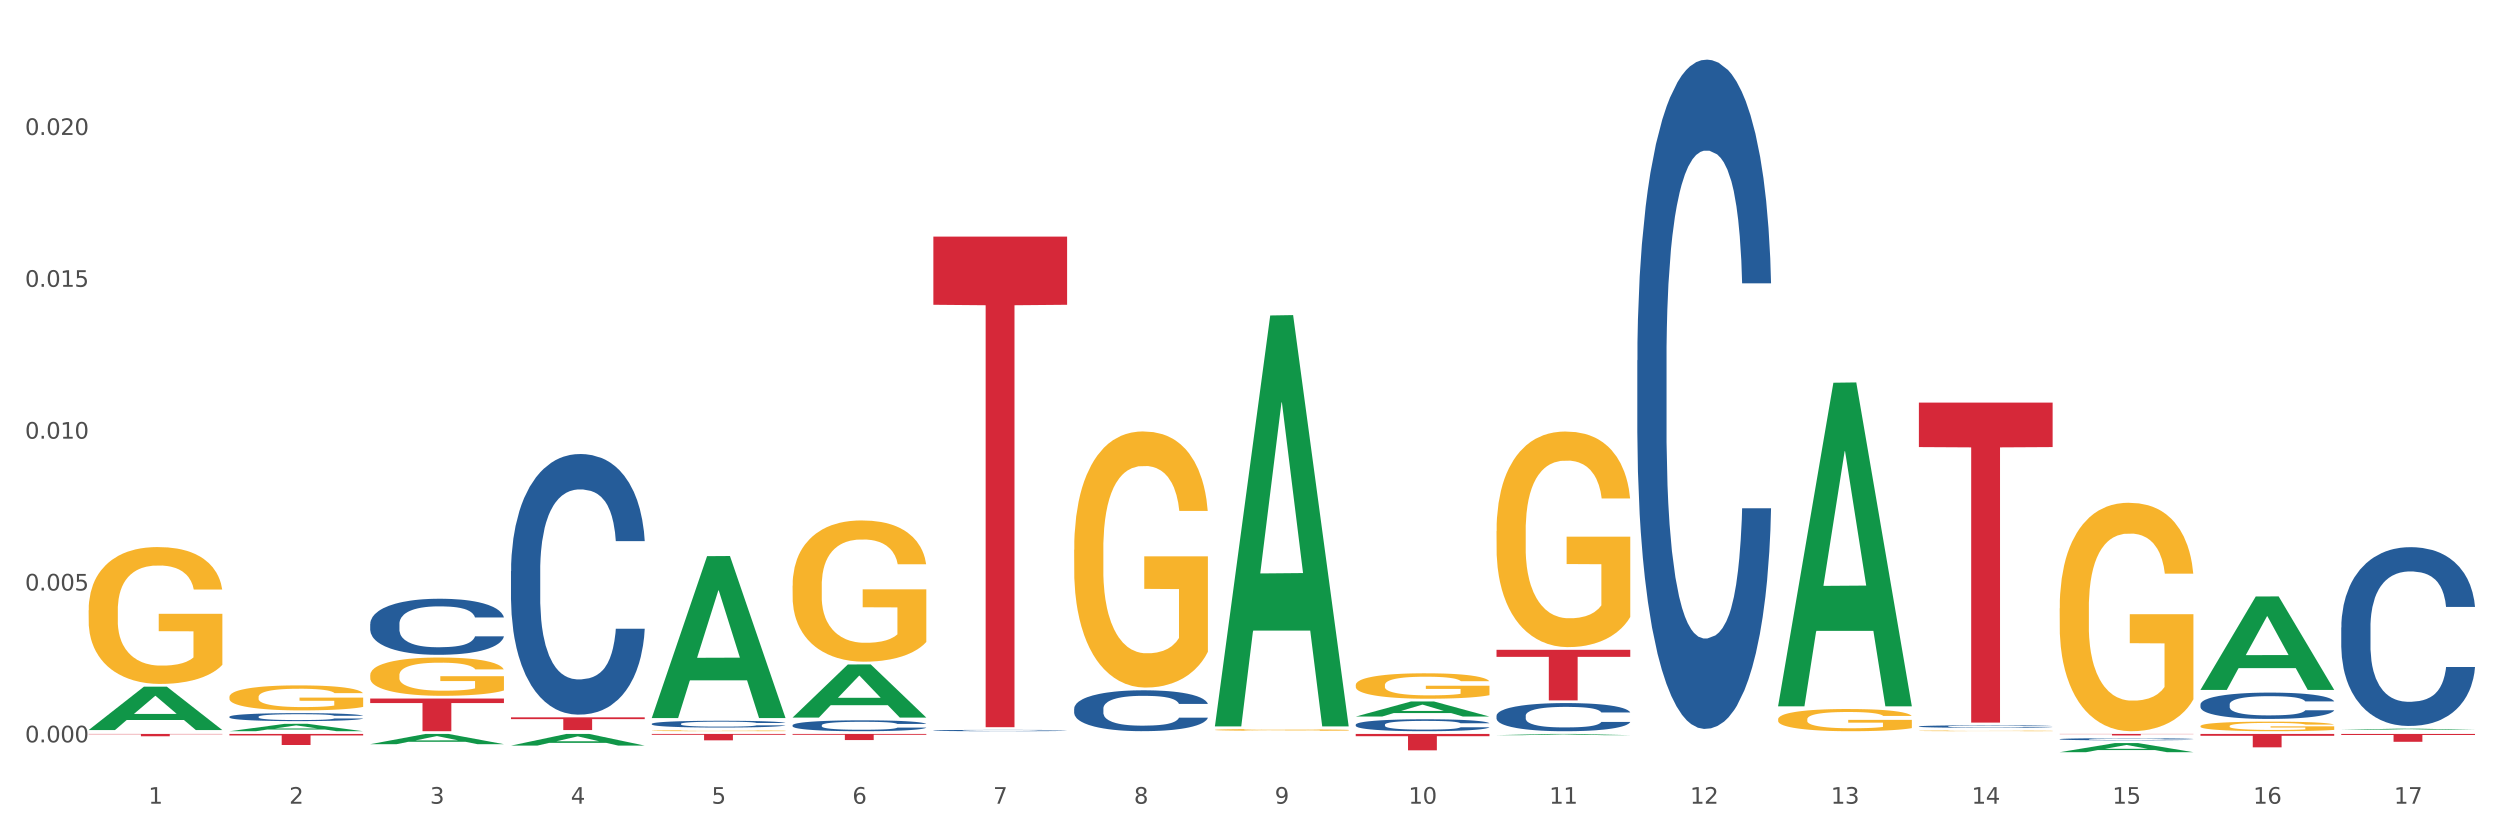 <?xml version="1.0" encoding="utf-8" standalone="no"?>
<!DOCTYPE svg PUBLIC "-//W3C//DTD SVG 1.1//EN"
  "http://www.w3.org/Graphics/SVG/1.1/DTD/svg11.dtd">
<svg xmlns:xlink="http://www.w3.org/1999/xlink" width="1080pt" height="360pt" viewBox="0 0 1080 360" xmlns="http://www.w3.org/2000/svg" version="1.1">
 <rect x="0" y="0" width="1080" height="360" fill="#333333" stroke="none"/>
 <defs>
  <style type="text/css">*{stroke-linejoin: round; stroke-linecap: butt}</style>
 </defs>
 <g id="figure_1">
  <g id="patch_1">
   <path d="M 0 360 
L 1080 360 
L 1080 0 
L 0 0 
z
" style="fill: #ffffff; stroke: #ffffff; stroke-linejoin: miter"/>
  </g>
  <g id="axes_1">
   <g id="matplotlib.axis_1">
    <g id="xtick_1">
     <g id="text_1">
      <!-- 1 -->
      <g style="fill: #4d4d4d" transform="translate(64.119 347.204) scale(0.096 -0.096)">
       <defs>
        <path id="DejaVuSans-31" d="M 794 531 
L 1825 531 
L 1825 4091 
L 703 3866 
L 703 4441 
L 1819 4666 
L 2450 4666 
L 2450 531 
L 3481 531 
L 3481 0 
L 794 0 
L 794 531 
z
" transform="scale(0.016)"/>
       </defs>
       <use xlink:href="#DejaVuSans-31"/>
      </g>
     </g>
    </g>
    <g id="xtick_2">
     <g id="text_2">
      <!-- 2 -->
      <g style="fill: #4d4d4d" transform="translate(124.94 347.204) scale(0.096 -0.096)">
       <defs>
        <path id="DejaVuSans-32" d="M 1228 531 
L 3431 531 
L 3431 0 
L 469 0 
L 469 531 
Q 828 903 1448 1529 
Q 2069 2156 2228 2338 
Q 2531 2678 2651 2914 
Q 2772 3150 2772 3378 
Q 2772 3750 2511 3984 
Q 2250 4219 1831 4219 
Q 1534 4219 1204 4116 
Q 875 4013 500 3803 
L 500 4441 
Q 881 4594 1212 4672 
Q 1544 4750 1819 4750 
Q 2544 4750 2975 4387 
Q 3406 4025 3406 3419 
Q 3406 3131 3298 2873 
Q 3191 2616 2906 2266 
Q 2828 2175 2409 1742 
Q 1991 1309 1228 531 
z
" transform="scale(0.016)"/>
       </defs>
       <use xlink:href="#DejaVuSans-32"/>
      </g>
     </g>
    </g>
    <g id="xtick_3">
     <g id="text_3">
      <!-- 3 -->
      <g style="fill: #4d4d4d" transform="translate(185.761 347.204) scale(0.096 -0.096)">
       <defs>
        <path id="DejaVuSans-33" d="M 2597 2516 
Q 3050 2419 3304 2112 
Q 3559 1806 3559 1356 
Q 3559 666 3084 287 
Q 2609 -91 1734 -91 
Q 1441 -91 1130 -33 
Q 819 25 488 141 
L 488 750 
Q 750 597 1062 519 
Q 1375 441 1716 441 
Q 2309 441 2620 675 
Q 2931 909 2931 1356 
Q 2931 1769 2642 2001 
Q 2353 2234 1838 2234 
L 1294 2234 
L 1294 2753 
L 1863 2753 
Q 2328 2753 2575 2939 
Q 2822 3125 2822 3475 
Q 2822 3834 2567 4026 
Q 2313 4219 1838 4219 
Q 1578 4219 1281 4162 
Q 984 4106 628 3988 
L 628 4550 
Q 988 4650 1302 4700 
Q 1616 4750 1894 4750 
Q 2613 4750 3031 4423 
Q 3450 4097 3450 3541 
Q 3450 3153 3228 2886 
Q 3006 2619 2597 2516 
z
" transform="scale(0.016)"/>
       </defs>
       <use xlink:href="#DejaVuSans-33"/>
      </g>
     </g>
    </g>
    <g id="xtick_4">
     <g id="text_4">
      <!-- 4 -->
      <g style="fill: #4d4d4d" transform="translate(246.582 347.204) scale(0.096 -0.096)">
       <defs>
        <path id="DejaVuSans-34" d="M 2419 4116 
L 825 1625 
L 2419 1625 
L 2419 4116 
z
M 2253 4666 
L 3047 4666 
L 3047 1625 
L 3713 1625 
L 3713 1100 
L 3047 1100 
L 3047 0 
L 2419 0 
L 2419 1100 
L 313 1100 
L 313 1709 
L 2253 4666 
z
" transform="scale(0.016)"/>
       </defs>
       <use xlink:href="#DejaVuSans-34"/>
      </g>
     </g>
    </g>
    <g id="xtick_5">
     <g id="text_5">
      <!-- 5 -->
      <g style="fill: #4d4d4d" transform="translate(307.403 347.204) scale(0.096 -0.096)">
       <defs>
        <path id="DejaVuSans-35" d="M 691 4666 
L 3169 4666 
L 3169 4134 
L 1269 4134 
L 1269 2991 
Q 1406 3038 1543 3061 
Q 1681 3084 1819 3084 
Q 2600 3084 3056 2656 
Q 3513 2228 3513 1497 
Q 3513 744 3044 326 
Q 2575 -91 1722 -91 
Q 1428 -91 1123 -41 
Q 819 9 494 109 
L 494 744 
Q 775 591 1075 516 
Q 1375 441 1709 441 
Q 2250 441 2565 725 
Q 2881 1009 2881 1497 
Q 2881 1984 2565 2268 
Q 2250 2553 1709 2553 
Q 1456 2553 1204 2497 
Q 953 2441 691 2322 
L 691 4666 
z
" transform="scale(0.016)"/>
       </defs>
       <use xlink:href="#DejaVuSans-35"/>
      </g>
     </g>
    </g>
    <g id="xtick_6">
     <g id="text_6">
      <!-- 6 -->
      <g style="fill: #4d4d4d" transform="translate(368.224 347.204) scale(0.096 -0.096)">
       <defs>
        <path id="DejaVuSans-36" d="M 2113 2584 
Q 1688 2584 1439 2293 
Q 1191 2003 1191 1497 
Q 1191 994 1439 701 
Q 1688 409 2113 409 
Q 2538 409 2786 701 
Q 3034 994 3034 1497 
Q 3034 2003 2786 2293 
Q 2538 2584 2113 2584 
z
M 3366 4563 
L 3366 3988 
Q 3128 4100 2886 4159 
Q 2644 4219 2406 4219 
Q 1781 4219 1451 3797 
Q 1122 3375 1075 2522 
Q 1259 2794 1537 2939 
Q 1816 3084 2150 3084 
Q 2853 3084 3261 2657 
Q 3669 2231 3669 1497 
Q 3669 778 3244 343 
Q 2819 -91 2113 -91 
Q 1303 -91 875 529 
Q 447 1150 447 2328 
Q 447 3434 972 4092 
Q 1497 4750 2381 4750 
Q 2619 4750 2861 4703 
Q 3103 4656 3366 4563 
z
" transform="scale(0.016)"/>
       </defs>
       <use xlink:href="#DejaVuSans-36"/>
      </g>
     </g>
    </g>
    <g id="xtick_7">
     <g id="text_7">
      <!-- 7 -->
      <g style="fill: #4d4d4d" transform="translate(429.045 347.204) scale(0.096 -0.096)">
       <defs>
        <path id="DejaVuSans-37" d="M 525 4666 
L 3525 4666 
L 3525 4397 
L 1831 0 
L 1172 0 
L 2766 4134 
L 525 4134 
L 525 4666 
z
" transform="scale(0.016)"/>
       </defs>
       <use xlink:href="#DejaVuSans-37"/>
      </g>
     </g>
    </g>
    <g id="xtick_8">
     <g id="text_8">
      <!-- 8 -->
      <g style="fill: #4d4d4d" transform="translate(489.866 347.204) scale(0.096 -0.096)">
       <defs>
        <path id="DejaVuSans-38" d="M 2034 2216 
Q 1584 2216 1326 1975 
Q 1069 1734 1069 1313 
Q 1069 891 1326 650 
Q 1584 409 2034 409 
Q 2484 409 2743 651 
Q 3003 894 3003 1313 
Q 3003 1734 2745 1975 
Q 2488 2216 2034 2216 
z
M 1403 2484 
Q 997 2584 770 2862 
Q 544 3141 544 3541 
Q 544 4100 942 4425 
Q 1341 4750 2034 4750 
Q 2731 4750 3128 4425 
Q 3525 4100 3525 3541 
Q 3525 3141 3298 2862 
Q 3072 2584 2669 2484 
Q 3125 2378 3379 2068 
Q 3634 1759 3634 1313 
Q 3634 634 3220 271 
Q 2806 -91 2034 -91 
Q 1263 -91 848 271 
Q 434 634 434 1313 
Q 434 1759 690 2068 
Q 947 2378 1403 2484 
z
M 1172 3481 
Q 1172 3119 1398 2916 
Q 1625 2713 2034 2713 
Q 2441 2713 2670 2916 
Q 2900 3119 2900 3481 
Q 2900 3844 2670 4047 
Q 2441 4250 2034 4250 
Q 1625 4250 1398 4047 
Q 1172 3844 1172 3481 
z
" transform="scale(0.016)"/>
       </defs>
       <use xlink:href="#DejaVuSans-38"/>
      </g>
     </g>
    </g>
    <g id="xtick_9">
     <g id="text_9">
      <!-- 9 -->
      <g style="fill: #4d4d4d" transform="translate(550.688 347.204) scale(0.096 -0.096)">
       <defs>
        <path id="DejaVuSans-39" d="M 703 97 
L 703 672 
Q 941 559 1184 500 
Q 1428 441 1663 441 
Q 2288 441 2617 861 
Q 2947 1281 2994 2138 
Q 2813 1869 2534 1725 
Q 2256 1581 1919 1581 
Q 1219 1581 811 2004 
Q 403 2428 403 3163 
Q 403 3881 828 4315 
Q 1253 4750 1959 4750 
Q 2769 4750 3195 4129 
Q 3622 3509 3622 2328 
Q 3622 1225 3098 567 
Q 2575 -91 1691 -91 
Q 1453 -91 1209 -44 
Q 966 3 703 97 
z
M 1959 2075 
Q 2384 2075 2632 2365 
Q 2881 2656 2881 3163 
Q 2881 3666 2632 3958 
Q 2384 4250 1959 4250 
Q 1534 4250 1286 3958 
Q 1038 3666 1038 3163 
Q 1038 2656 1286 2365 
Q 1534 2075 1959 2075 
z
" transform="scale(0.016)"/>
       </defs>
       <use xlink:href="#DejaVuSans-39"/>
      </g>
     </g>
    </g>
    <g id="xtick_10">
     <g id="text_10">
      <!-- 10 -->
      <g style="fill: #4d4d4d" transform="translate(608.455 347.204) scale(0.096 -0.096)">
       <defs>
        <path id="DejaVuSans-30" d="M 2034 4250 
Q 1547 4250 1301 3770 
Q 1056 3291 1056 2328 
Q 1056 1369 1301 889 
Q 1547 409 2034 409 
Q 2525 409 2770 889 
Q 3016 1369 3016 2328 
Q 3016 3291 2770 3770 
Q 2525 4250 2034 4250 
z
M 2034 4750 
Q 2819 4750 3233 4129 
Q 3647 3509 3647 2328 
Q 3647 1150 3233 529 
Q 2819 -91 2034 -91 
Q 1250 -91 836 529 
Q 422 1150 422 2328 
Q 422 3509 836 4129 
Q 1250 4750 2034 4750 
z
" transform="scale(0.016)"/>
       </defs>
       <use xlink:href="#DejaVuSans-31"/>
       <use xlink:href="#DejaVuSans-30" transform="translate(63.623 0)"/>
      </g>
     </g>
    </g>
    <g id="xtick_11">
     <g id="text_11">
      <!-- 11 -->
      <g style="fill: #4d4d4d" transform="translate(669.276 347.204) scale(0.096 -0.096)">
       <use xlink:href="#DejaVuSans-31"/>
       <use xlink:href="#DejaVuSans-31" transform="translate(63.623 0)"/>
      </g>
     </g>
    </g>
    <g id="xtick_12">
     <g id="text_12">
      <!-- 12 -->
      <g style="fill: #4d4d4d" transform="translate(730.097 347.204) scale(0.096 -0.096)">
       <use xlink:href="#DejaVuSans-31"/>
       <use xlink:href="#DejaVuSans-32" transform="translate(63.623 0)"/>
      </g>
     </g>
    </g>
    <g id="xtick_13">
     <g id="text_13">
      <!-- 13 -->
      <g style="fill: #4d4d4d" transform="translate(790.918 347.204) scale(0.096 -0.096)">
       <use xlink:href="#DejaVuSans-31"/>
       <use xlink:href="#DejaVuSans-33" transform="translate(63.623 0)"/>
      </g>
     </g>
    </g>
    <g id="xtick_14">
     <g id="text_14">
      <!-- 14 -->
      <g style="fill: #4d4d4d" transform="translate(851.739 347.204) scale(0.096 -0.096)">
       <use xlink:href="#DejaVuSans-31"/>
       <use xlink:href="#DejaVuSans-34" transform="translate(63.623 0)"/>
      </g>
     </g>
    </g>
    <g id="xtick_15">
     <g id="text_15">
      <!-- 15 -->
      <g style="fill: #4d4d4d" transform="translate(912.56 347.204) scale(0.096 -0.096)">
       <use xlink:href="#DejaVuSans-31"/>
       <use xlink:href="#DejaVuSans-35" transform="translate(63.623 0)"/>
      </g>
     </g>
    </g>
    <g id="xtick_16">
     <g id="text_16">
      <!-- 16 -->
      <g style="fill: #4d4d4d" transform="translate(973.381 347.204) scale(0.096 -0.096)">
       <use xlink:href="#DejaVuSans-31"/>
       <use xlink:href="#DejaVuSans-36" transform="translate(63.623 0)"/>
      </g>
     </g>
    </g>
    <g id="xtick_17">
     <g id="text_17">
      <!-- 17 -->
      <g style="fill: #4d4d4d" transform="translate(1034.202 347.204) scale(0.096 -0.096)">
       <use xlink:href="#DejaVuSans-31"/>
       <use xlink:href="#DejaVuSans-37" transform="translate(63.623 0)"/>
      </g>
     </g>
    </g>
    <g id="xtick_18"/>
    <g id="xtick_19"/>
    <g id="xtick_20"/>
    <g id="xtick_21"/>
    <g id="xtick_22"/>
    <g id="xtick_23"/>
    <g id="xtick_24"/>
    <g id="xtick_25"/>
    <g id="xtick_26"/>
    <g id="xtick_27"/>
    <g id="xtick_28"/>
    <g id="xtick_29"/>
    <g id="xtick_30"/>
    <g id="xtick_31"/>
    <g id="xtick_32"/>
    <g id="xtick_33"/>
   </g>
   <g id="matplotlib.axis_2">
    <g id="ytick_1">
     <g id="text_18">
      <!-- 0.000 -->
      <g style="fill: #4d4d4d" transform="translate(10.8 320.703) scale(0.096 -0.096)">
       <defs>
        <path id="DejaVuSans-2e" d="M 684 794 
L 1344 794 
L 1344 0 
L 684 0 
L 684 794 
z
" transform="scale(0.016)"/>
       </defs>
       <use xlink:href="#DejaVuSans-30"/>
       <use xlink:href="#DejaVuSans-2e" transform="translate(63.623 0)"/>
       <use xlink:href="#DejaVuSans-30" transform="translate(95.41 0)"/>
       <use xlink:href="#DejaVuSans-30" transform="translate(159.033 0)"/>
       <use xlink:href="#DejaVuSans-30" transform="translate(222.656 0)"/>
      </g>
     </g>
    </g>
    <g id="ytick_2">
     <g id="text_19">
      <!-- 0.005 -->
      <g style="fill: #4d4d4d" transform="translate(10.8 255.103) scale(0.096 -0.096)">
       <use xlink:href="#DejaVuSans-30"/>
       <use xlink:href="#DejaVuSans-2e" transform="translate(63.623 0)"/>
       <use xlink:href="#DejaVuSans-30" transform="translate(95.41 0)"/>
       <use xlink:href="#DejaVuSans-30" transform="translate(159.033 0)"/>
       <use xlink:href="#DejaVuSans-35" transform="translate(222.656 0)"/>
      </g>
     </g>
    </g>
    <g id="ytick_3">
     <g id="text_20">
      <!-- 0.010 -->
      <g style="fill: #4d4d4d" transform="translate(10.8 189.504) scale(0.096 -0.096)">
       <use xlink:href="#DejaVuSans-30"/>
       <use xlink:href="#DejaVuSans-2e" transform="translate(63.623 0)"/>
       <use xlink:href="#DejaVuSans-30" transform="translate(95.41 0)"/>
       <use xlink:href="#DejaVuSans-31" transform="translate(159.033 0)"/>
       <use xlink:href="#DejaVuSans-30" transform="translate(222.656 0)"/>
      </g>
     </g>
    </g>
    <g id="ytick_4">
     <g id="text_21">
      <!-- 0.015 -->
      <g style="fill: #4d4d4d" transform="translate(10.8 123.904) scale(0.096 -0.096)">
       <use xlink:href="#DejaVuSans-30"/>
       <use xlink:href="#DejaVuSans-2e" transform="translate(63.623 0)"/>
       <use xlink:href="#DejaVuSans-30" transform="translate(95.41 0)"/>
       <use xlink:href="#DejaVuSans-31" transform="translate(159.033 0)"/>
       <use xlink:href="#DejaVuSans-35" transform="translate(222.656 0)"/>
      </g>
     </g>
    </g>
    <g id="ytick_5">
     <g id="text_22">
      <!-- 0.020 -->
      <g style="fill: #4d4d4d" transform="translate(10.8 58.304) scale(0.096 -0.096)">
       <use xlink:href="#DejaVuSans-30"/>
       <use xlink:href="#DejaVuSans-2e" transform="translate(63.623 0)"/>
       <use xlink:href="#DejaVuSans-30" transform="translate(95.41 0)"/>
       <use xlink:href="#DejaVuSans-32" transform="translate(159.033 0)"/>
       <use xlink:href="#DejaVuSans-30" transform="translate(222.656 0)"/>
      </g>
     </g>
    </g>
    <g id="ytick_6"/>
    <g id="ytick_7"/>
    <g id="ytick_8"/>
    <g id="ytick_9"/>
    <g id="ytick_10"/>
   </g>
   <g id="PolyCollection_1">
    <path d="M 38.283 315.366 
L 38.343 315.349 
L 62.169 296.647 
L 72.058 296.629 
L 96.063 315.402 
L 84.626 315.402 
L 79.444 311.03 
L 54.843 311.03 
L 54.664 311.101 
L 49.66 315.402 
L 38.283 315.402 
L 38.283 315.366 
L 57.94 308.421 
L 76.346 308.404 
L 67.233 300.63 
L 67.113 300.595 
L 66.994 300.648 
L 57.881 308.404 
L 57.94 308.421 
L 38.283 315.366 
z
" clip-path="url(#p2228776724)" style="fill: #109648"/>
    <path d="M 342.388 317.056 
L 400.168 317.056 
L 400.168 317.426 
L 377.44 317.428 
L 377.44 319.717 
L 364.98 319.717 
L 364.98 317.428 
L 342.388 317.426 
L 342.388 317.058 
L 342.388 317.056 
z
" clip-path="url(#p2228776724)" style="fill: #d62839"/>
    <path d="M 585.673 317.056 
L 643.453 317.056 
L 643.453 318.042 
L 620.724 318.049 
L 620.724 324.153 
L 608.264 324.153 
L 608.264 318.049 
L 585.673 318.042 
L 585.673 317.063 
L 585.673 317.056 
z
" clip-path="url(#p2228776724)" style="fill: #d62839"/>
    <path d="M 646.494 280.726 
L 704.274 280.726 
L 704.274 283.76 
L 681.545 283.78 
L 681.545 302.558 
L 669.085 302.558 
L 669.085 283.78 
L 646.494 283.76 
L 646.494 280.746 
L 646.494 280.726 
z
" clip-path="url(#p2228776724)" style="fill: #d62839"/>
    <path d="M 828.957 173.929 
L 886.737 173.929 
L 886.737 193.138 
L 864.008 193.268 
L 864.008 312.16 
L 851.549 312.16 
L 851.549 193.268 
L 828.957 193.138 
L 828.957 174.058 
L 828.957 173.929 
z
" clip-path="url(#p2228776724)" style="fill: #d62839"/>
    <path d="M 889.778 317.056 
L 947.558 317.056 
L 947.558 317.148 
L 924.829 317.149 
L 924.829 317.718 
L 912.37 317.718 
L 912.37 317.149 
L 889.778 317.148 
L 889.778 317.057 
L 889.778 317.056 
z
" clip-path="url(#p2228776724)" style="fill: #d62839"/>
    <path d="M 950.599 317.056 
L 1008.379 317.056 
L 1008.379 317.86 
L 985.65 317.865 
L 985.65 322.84 
L 973.191 322.84 
L 973.191 317.865 
L 950.599 317.86 
L 950.599 317.061 
L 950.599 317.056 
z
" clip-path="url(#p2228776724)" style="fill: #d62839"/>
    <path d="M 1011.42 317.056 
L 1069.2 317.056 
L 1069.2 317.527 
L 1046.471 317.53 
L 1046.471 320.444 
L 1034.012 320.444 
L 1034.012 317.53 
L 1011.42 317.527 
L 1011.42 317.059 
L 1011.42 317.056 
z
" clip-path="url(#p2228776724)" style="fill: #d62839"/>
    <path d="M 281.567 317.056 
L 339.347 317.056 
L 339.347 317.44 
L 316.619 317.443 
L 316.619 319.82 
L 304.159 319.82 
L 304.159 317.443 
L 281.567 317.44 
L 281.567 317.059 
L 281.567 317.056 
z
" clip-path="url(#p2228776724)" style="fill: #d62839"/>
    <path d="M 889.778 262.8 
L 889.846 262.71 
L 889.846 259.465 
L 889.983 256.671 
L 890.665 249.911 
L 891.688 244.322 
L 892.438 241.348 
L 893.189 238.914 
L 894.076 236.48 
L 895.167 233.956 
L 897.145 230.261 
L 898.373 228.368 
L 899.874 226.385 
L 902.603 223.501 
L 904.581 221.878 
L 906.628 220.526 
L 909.97 218.904 
L 912.153 218.182 
L 914.473 217.642 
L 917.269 217.281 
L 919.384 217.191 
L 924.023 217.461 
L 927.98 218.273 
L 929.89 218.904 
L 932.345 219.985 
L 933.642 220.706 
L 935.756 222.148 
L 937.939 224.041 
L 939.44 225.664 
L 941.691 228.728 
L 943.397 231.793 
L 944.966 235.579 
L 945.784 238.193 
L 946.398 240.627 
L 946.944 243.421 
L 947.49 247.837 
L 935.211 247.837 
L 934.733 244.683 
L 933.983 241.708 
L 932.891 238.824 
L 931.936 237.021 
L 930.299 234.768 
L 928.798 233.325 
L 927.229 232.244 
L 925.319 231.342 
L 923.818 230.892 
L 921.704 230.531 
L 917.542 230.621 
L 914.745 231.342 
L 912.835 232.244 
L 911.607 233.055 
L 910.516 233.956 
L 909.288 235.218 
L 907.855 237.111 
L 906.832 238.824 
L 905.809 240.987 
L 904.99 243.15 
L 904.24 245.674 
L 903.626 248.378 
L 903.148 251.173 
L 902.739 254.598 
L 902.398 260.276 
L 902.398 272.625 
L 902.534 275.419 
L 902.876 279.115 
L 903.285 281.909 
L 903.967 285.244 
L 904.581 287.498 
L 905.741 290.743 
L 907.037 293.447 
L 908.06 295.159 
L 909.083 296.601 
L 910.857 298.584 
L 912.835 300.207 
L 914.541 301.198 
L 916.86 302.1 
L 918.429 302.46 
L 919.793 302.641 
L 923.136 302.641 
L 925.524 302.37 
L 928.184 301.739 
L 930.231 300.928 
L 931.936 299.937 
L 933.846 298.314 
L 935.074 296.782 
L 935.074 277.943 
L 920.066 277.853 
L 920.066 265.324 
L 947.558 265.324 
L 947.558 302.1 
L 946.398 303.993 
L 945.102 305.705 
L 943.738 307.238 
L 941.691 309.13 
L 939.235 310.933 
L 937.052 312.195 
L 934.733 313.277 
L 932.004 314.268 
L 928.457 315.17 
L 926.274 315.53 
L 923.545 315.801 
L 920.339 315.891 
L 917.542 315.71 
L 914.814 315.26 
L 911.948 314.449 
L 909.152 313.277 
L 907.037 312.105 
L 904.922 310.663 
L 902.671 308.77 
L 900.897 306.967 
L 899.533 305.345 
L 898.032 303.272 
L 896.395 300.567 
L 895.167 298.134 
L 894.076 295.61 
L 892.916 292.365 
L 892.097 289.571 
L 891.279 286.055 
L 890.801 283.442 
L 890.255 279.385 
L 889.846 273.707 
L 889.778 262.8 
z
" clip-path="url(#p2228776724)" style="fill: #f7b32b"/>
    <path d="M 768.136 310.728 
L 768.204 310.72 
L 768.204 310.404 
L 768.34 310.132 
L 769.023 309.475 
L 770.046 308.932 
L 770.796 308.642 
L 771.547 308.406 
L 772.433 308.169 
L 773.525 307.924 
L 775.503 307.564 
L 776.731 307.38 
L 778.232 307.187 
L 780.961 306.907 
L 782.939 306.749 
L 784.985 306.618 
L 788.328 306.46 
L 790.511 306.39 
L 792.83 306.337 
L 795.627 306.302 
L 797.742 306.293 
L 802.381 306.32 
L 806.337 306.399 
L 808.247 306.46 
L 810.703 306.565 
L 811.999 306.635 
L 814.114 306.775 
L 816.297 306.96 
L 817.798 307.117 
L 820.049 307.415 
L 821.755 307.713 
L 823.323 308.081 
L 824.142 308.336 
L 824.756 308.572 
L 825.302 308.844 
L 825.848 309.273 
L 813.568 309.273 
L 813.091 308.967 
L 812.341 308.677 
L 811.249 308.397 
L 810.294 308.222 
L 808.657 308.003 
L 807.156 307.862 
L 805.587 307.757 
L 803.677 307.669 
L 802.176 307.626 
L 800.061 307.591 
L 795.9 307.599 
L 793.103 307.669 
L 791.193 307.757 
L 789.965 307.836 
L 788.874 307.924 
L 787.646 308.046 
L 786.213 308.23 
L 785.19 308.397 
L 784.167 308.607 
L 783.348 308.818 
L 782.598 309.063 
L 781.984 309.326 
L 781.506 309.598 
L 781.097 309.931 
L 780.756 310.483 
L 780.756 311.684 
L 780.892 311.955 
L 781.233 312.315 
L 781.643 312.586 
L 782.325 312.911 
L 782.939 313.13 
L 784.099 313.445 
L 785.395 313.708 
L 786.418 313.875 
L 787.441 314.015 
L 789.215 314.208 
L 791.193 314.366 
L 792.899 314.462 
L 795.218 314.55 
L 796.787 314.585 
L 798.151 314.602 
L 801.494 314.602 
L 803.882 314.576 
L 806.542 314.515 
L 808.589 314.436 
L 810.294 314.339 
L 812.204 314.182 
L 813.432 314.033 
L 813.432 312.201 
L 798.424 312.192 
L 798.424 310.974 
L 825.916 310.974 
L 825.916 314.55 
L 824.756 314.734 
L 823.46 314.9 
L 822.096 315.049 
L 820.049 315.233 
L 817.593 315.409 
L 815.41 315.531 
L 813.091 315.637 
L 810.362 315.733 
L 806.815 315.821 
L 804.632 315.856 
L 801.903 315.882 
L 798.697 315.891 
L 795.9 315.873 
L 793.171 315.829 
L 790.306 315.751 
L 787.509 315.637 
L 785.395 315.523 
L 783.28 315.382 
L 781.029 315.198 
L 779.255 315.023 
L 777.891 314.865 
L 776.39 314.664 
L 774.753 314.401 
L 773.525 314.164 
L 772.433 313.919 
L 771.274 313.603 
L 770.455 313.331 
L 769.637 312.99 
L 769.159 312.735 
L 768.613 312.341 
L 768.204 311.789 
L 768.136 310.728 
z
" clip-path="url(#p2228776724)" style="fill: #f7b32b"/>
    <path d="M 646.494 229.458 
L 646.562 229.373 
L 646.562 226.311 
L 646.698 223.674 
L 647.38 217.294 
L 648.404 212.02 
L 649.154 209.213 
L 649.904 206.916 
L 650.791 204.62 
L 651.883 202.238 
L 653.861 198.75 
L 655.089 196.964 
L 656.59 195.093 
L 659.318 192.371 
L 661.297 190.839 
L 663.343 189.563 
L 666.686 188.032 
L 668.869 187.352 
L 671.188 186.841 
L 673.985 186.501 
L 676.1 186.416 
L 680.739 186.671 
L 684.695 187.437 
L 686.605 188.032 
L 689.061 189.053 
L 690.357 189.734 
L 692.472 191.095 
L 694.655 192.881 
L 696.156 194.412 
L 698.407 197.304 
L 700.112 200.196 
L 701.681 203.769 
L 702.5 206.236 
L 703.114 208.533 
L 703.66 211.17 
L 704.205 215.338 
L 691.926 215.338 
L 691.449 212.36 
L 690.698 209.553 
L 689.607 206.831 
L 688.652 205.13 
L 687.015 203.003 
L 685.514 201.642 
L 683.945 200.622 
L 682.035 199.771 
L 680.534 199.346 
L 678.419 199.005 
L 674.258 199.091 
L 671.461 199.771 
L 669.551 200.622 
L 668.323 201.387 
L 667.232 202.238 
L 666.004 203.429 
L 664.571 205.215 
L 663.548 206.831 
L 662.525 208.873 
L 661.706 210.914 
L 660.956 213.296 
L 660.342 215.848 
L 659.864 218.485 
L 659.455 221.717 
L 659.114 227.076 
L 659.114 238.73 
L 659.25 241.367 
L 659.591 244.855 
L 660.001 247.492 
L 660.683 250.639 
L 661.297 252.766 
L 662.456 255.828 
L 663.753 258.38 
L 664.776 259.996 
L 665.799 261.357 
L 667.573 263.228 
L 669.551 264.76 
L 671.256 265.695 
L 673.576 266.546 
L 675.145 266.886 
L 676.509 267.056 
L 679.852 267.056 
L 682.239 266.801 
L 684.9 266.206 
L 686.946 265.44 
L 688.652 264.504 
L 690.562 262.973 
L 691.79 261.527 
L 691.79 243.749 
L 676.782 243.664 
L 676.782 231.84 
L 704.274 231.84 
L 704.274 266.546 
L 703.114 268.332 
L 701.818 269.948 
L 700.453 271.395 
L 698.407 273.181 
L 695.951 274.882 
L 693.768 276.073 
L 691.449 277.094 
L 688.72 278.029 
L 685.173 278.88 
L 682.99 279.22 
L 680.261 279.476 
L 677.055 279.561 
L 674.258 279.39 
L 671.529 278.965 
L 668.664 278.2 
L 665.867 277.094 
L 663.753 275.988 
L 661.638 274.627 
L 659.387 272.841 
L 657.613 271.139 
L 656.249 269.608 
L 654.748 267.652 
L 653.111 265.1 
L 651.883 262.803 
L 650.791 260.421 
L 649.632 257.359 
L 648.813 254.722 
L 647.994 251.405 
L 647.517 248.938 
L 646.971 245.11 
L 646.562 239.751 
L 646.494 229.458 
z
" clip-path="url(#p2228776724)" style="fill: #f7b32b"/>
    <path d="M 585.673 295.943 
L 585.741 295.933 
L 585.741 295.571 
L 585.877 295.26 
L 586.559 294.507 
L 587.583 293.884 
L 588.333 293.553 
L 589.083 293.281 
L 589.97 293.01 
L 591.062 292.729 
L 593.04 292.317 
L 594.268 292.106 
L 595.769 291.885 
L 598.497 291.564 
L 600.476 291.383 
L 602.522 291.232 
L 605.865 291.052 
L 608.048 290.971 
L 610.367 290.911 
L 613.164 290.871 
L 615.279 290.861 
L 619.918 290.891 
L 623.874 290.981 
L 625.784 291.052 
L 628.24 291.172 
L 629.536 291.252 
L 631.651 291.413 
L 633.834 291.624 
L 635.335 291.805 
L 637.586 292.146 
L 639.291 292.488 
L 640.86 292.91 
L 641.679 293.201 
L 642.293 293.472 
L 642.839 293.784 
L 643.384 294.276 
L 631.105 294.276 
L 630.628 293.924 
L 629.877 293.593 
L 628.786 293.271 
L 627.831 293.07 
L 626.194 292.819 
L 624.693 292.659 
L 623.124 292.538 
L 621.214 292.438 
L 619.713 292.387 
L 617.598 292.347 
L 613.437 292.357 
L 610.64 292.438 
L 608.73 292.538 
L 607.502 292.628 
L 606.411 292.729 
L 605.183 292.87 
L 603.75 293.08 
L 602.727 293.271 
L 601.704 293.512 
L 600.885 293.753 
L 600.135 294.035 
L 599.521 294.336 
L 599.043 294.647 
L 598.634 295.029 
L 598.293 295.662 
L 598.293 297.038 
L 598.429 297.349 
L 598.77 297.761 
L 599.18 298.072 
L 599.862 298.444 
L 600.476 298.695 
L 601.635 299.057 
L 602.932 299.358 
L 603.955 299.549 
L 604.978 299.71 
L 606.752 299.931 
L 608.73 300.111 
L 610.435 300.222 
L 612.755 300.322 
L 614.324 300.362 
L 615.688 300.382 
L 619.031 300.382 
L 621.418 300.352 
L 624.079 300.282 
L 626.125 300.192 
L 627.831 300.081 
L 629.741 299.9 
L 630.969 299.73 
L 630.969 297.63 
L 615.961 297.62 
L 615.961 296.224 
L 643.453 296.224 
L 643.453 300.322 
L 642.293 300.533 
L 640.997 300.724 
L 639.632 300.895 
L 637.586 301.106 
L 635.13 301.307 
L 632.947 301.447 
L 630.628 301.568 
L 627.899 301.678 
L 624.352 301.779 
L 622.169 301.819 
L 619.44 301.849 
L 616.234 301.859 
L 613.437 301.839 
L 610.708 301.789 
L 607.843 301.698 
L 605.046 301.568 
L 602.932 301.437 
L 600.817 301.276 
L 598.566 301.065 
L 596.792 300.865 
L 595.428 300.684 
L 593.927 300.453 
L 592.29 300.151 
L 591.062 299.88 
L 589.97 299.599 
L 588.811 299.237 
L 587.992 298.926 
L 587.173 298.534 
L 586.696 298.243 
L 586.15 297.791 
L 585.741 297.158 
L 585.673 295.943 
z
" clip-path="url(#p2228776724)" style="fill: #f7b32b"/>
    <path d="M 524.851 315.3 
L 524.92 315.3 
L 524.92 315.275 
L 525.056 315.254 
L 525.738 315.204 
L 526.762 315.162 
L 527.512 315.139 
L 528.262 315.121 
L 529.149 315.103 
L 530.241 315.084 
L 532.219 315.056 
L 533.447 315.042 
L 534.948 315.027 
L 537.676 315.006 
L 539.655 314.993 
L 541.701 314.983 
L 545.044 314.971 
L 547.227 314.966 
L 549.546 314.962 
L 552.343 314.959 
L 554.458 314.958 
L 559.097 314.96 
L 563.053 314.966 
L 564.963 314.971 
L 567.419 314.979 
L 568.715 314.985 
L 570.83 314.995 
L 573.013 315.01 
L 574.514 315.022 
L 576.765 315.045 
L 578.47 315.068 
L 580.039 315.096 
L 580.858 315.116 
L 581.472 315.134 
L 582.018 315.155 
L 582.563 315.188 
L 570.284 315.188 
L 569.807 315.164 
L 569.056 315.142 
L 567.965 315.12 
L 567.01 315.107 
L 565.373 315.09 
L 563.872 315.079 
L 562.303 315.071 
L 560.393 315.064 
L 558.892 315.061 
L 556.777 315.058 
L 552.616 315.059 
L 549.819 315.064 
L 547.909 315.071 
L 546.681 315.077 
L 545.59 315.084 
L 544.362 315.093 
L 542.929 315.108 
L 541.906 315.12 
L 540.883 315.137 
L 540.064 315.153 
L 539.314 315.172 
L 538.7 315.192 
L 538.222 315.213 
L 537.813 315.239 
L 537.472 315.281 
L 537.472 315.374 
L 537.608 315.395 
L 537.949 315.422 
L 538.359 315.443 
L 539.041 315.468 
L 539.655 315.485 
L 540.814 315.51 
L 542.11 315.53 
L 543.134 315.543 
L 544.157 315.554 
L 545.931 315.568 
L 547.909 315.581 
L 549.614 315.588 
L 551.934 315.595 
L 553.503 315.597 
L 554.867 315.599 
L 558.21 315.599 
L 560.597 315.597 
L 563.258 315.592 
L 565.304 315.586 
L 567.01 315.579 
L 568.92 315.566 
L 570.148 315.555 
L 570.148 315.414 
L 555.14 315.413 
L 555.14 315.319 
L 582.632 315.319 
L 582.632 315.595 
L 581.472 315.609 
L 580.176 315.622 
L 578.811 315.633 
L 576.765 315.647 
L 574.309 315.661 
L 572.126 315.67 
L 569.807 315.679 
L 567.078 315.686 
L 563.531 315.693 
L 561.348 315.695 
L 558.619 315.697 
L 555.413 315.698 
L 552.616 315.697 
L 549.887 315.693 
L 547.022 315.687 
L 544.225 315.679 
L 542.11 315.67 
L 539.996 315.659 
L 537.745 315.645 
L 535.971 315.631 
L 534.607 315.619 
L 533.106 315.604 
L 531.469 315.583 
L 530.241 315.565 
L 529.149 315.546 
L 527.989 315.522 
L 527.171 315.501 
L 526.352 315.474 
L 525.875 315.455 
L 525.329 315.424 
L 524.92 315.382 
L 524.851 315.3 
z
" clip-path="url(#p2228776724)" style="fill: #f7b32b"/>
    <path d="M 464.03 237.511 
L 464.099 237.41 
L 464.099 233.772 
L 464.235 230.639 
L 464.917 223.059 
L 465.941 216.794 
L 466.691 213.459 
L 467.441 210.73 
L 468.328 208.002 
L 469.42 205.172 
L 471.398 201.028 
L 472.626 198.906 
L 474.127 196.683 
L 476.855 193.449 
L 478.834 191.63 
L 480.88 190.114 
L 484.223 188.295 
L 486.406 187.486 
L 488.725 186.88 
L 491.522 186.476 
L 493.637 186.375 
L 498.275 186.678 
L 502.232 187.587 
L 504.142 188.295 
L 506.598 189.508 
L 507.894 190.316 
L 510.009 191.933 
L 512.192 194.055 
L 513.693 195.874 
L 515.944 199.31 
L 517.649 202.746 
L 519.218 206.991 
L 520.037 209.922 
L 520.651 212.65 
L 521.196 215.783 
L 521.742 220.735 
L 509.463 220.735 
L 508.986 217.198 
L 508.235 213.863 
L 507.144 210.629 
L 506.189 208.608 
L 504.551 206.081 
L 503.051 204.464 
L 501.482 203.252 
L 499.572 202.241 
L 498.071 201.736 
L 495.956 201.332 
L 491.795 201.433 
L 488.998 202.241 
L 487.088 203.252 
L 485.86 204.161 
L 484.768 205.172 
L 483.541 206.587 
L 482.108 208.709 
L 481.085 210.629 
L 480.061 213.055 
L 479.243 215.48 
L 478.492 218.31 
L 477.879 221.341 
L 477.401 224.474 
L 476.992 228.315 
L 476.651 234.681 
L 476.651 248.527 
L 476.787 251.659 
L 477.128 255.803 
L 477.537 258.936 
L 478.22 262.675 
L 478.834 265.202 
L 479.993 268.84 
L 481.289 271.871 
L 482.313 273.792 
L 483.336 275.409 
L 485.11 277.632 
L 487.088 279.451 
L 488.793 280.563 
L 491.113 281.573 
L 492.682 281.977 
L 494.046 282.18 
L 497.389 282.18 
L 499.776 281.876 
L 502.437 281.169 
L 504.483 280.259 
L 506.189 279.148 
L 508.099 277.329 
L 509.327 275.611 
L 509.327 254.489 
L 494.319 254.388 
L 494.319 240.341 
L 521.81 240.341 
L 521.81 281.573 
L 520.651 283.695 
L 519.355 285.616 
L 517.99 287.334 
L 515.944 289.456 
L 513.488 291.477 
L 511.305 292.892 
L 508.986 294.105 
L 506.257 295.216 
L 502.71 296.227 
L 500.527 296.631 
L 497.798 296.934 
L 494.592 297.035 
L 491.795 296.833 
L 489.066 296.328 
L 486.201 295.418 
L 483.404 294.105 
L 481.289 292.791 
L 479.175 291.174 
L 476.923 289.052 
L 475.15 287.03 
L 473.786 285.211 
L 472.285 282.887 
L 470.648 279.855 
L 469.42 277.127 
L 468.328 274.297 
L 467.168 270.659 
L 466.35 267.526 
L 465.531 263.585 
L 465.054 260.654 
L 464.508 256.106 
L 464.099 249.739 
L 464.03 237.511 
z
" clip-path="url(#p2228776724)" style="fill: #f7b32b"/>
    <path d="M 342.388 253.028 
L 342.457 252.972 
L 342.457 250.966 
L 342.593 249.238 
L 343.275 245.058 
L 344.298 241.603 
L 345.049 239.763 
L 345.799 238.258 
L 346.686 236.754 
L 347.777 235.193 
L 349.756 232.908 
L 350.984 231.738 
L 352.484 230.511 
L 355.213 228.728 
L 357.191 227.725 
L 359.238 226.889 
L 362.581 225.885 
L 364.764 225.44 
L 367.083 225.105 
L 369.88 224.882 
L 371.995 224.826 
L 376.633 224.994 
L 380.59 225.495 
L 382.5 225.885 
L 384.956 226.554 
L 386.252 227 
L 388.367 227.892 
L 390.55 229.062 
L 392.05 230.065 
L 394.302 231.96 
L 396.007 233.855 
L 397.576 236.196 
L 398.395 237.813 
L 399.009 239.317 
L 399.554 241.045 
L 400.1 243.776 
L 387.821 243.776 
L 387.343 241.825 
L 386.593 239.986 
L 385.502 238.203 
L 384.547 237.088 
L 382.909 235.695 
L 381.409 234.803 
L 379.84 234.134 
L 377.929 233.577 
L 376.429 233.298 
L 374.314 233.075 
L 370.153 233.131 
L 367.356 233.577 
L 365.446 234.134 
L 364.218 234.636 
L 363.126 235.193 
L 361.898 235.973 
L 360.466 237.144 
L 359.443 238.203 
L 358.419 239.54 
L 357.601 240.878 
L 356.85 242.439 
L 356.236 244.111 
L 355.759 245.838 
L 355.35 247.956 
L 355.009 251.468 
L 355.009 259.103 
L 355.145 260.831 
L 355.486 263.116 
L 355.895 264.844 
L 356.577 266.906 
L 357.191 268.299 
L 358.351 270.306 
L 359.647 271.978 
L 360.671 273.037 
L 361.694 273.929 
L 363.467 275.155 
L 365.446 276.158 
L 367.151 276.771 
L 369.471 277.328 
L 371.04 277.551 
L 372.404 277.663 
L 375.747 277.663 
L 378.134 277.496 
L 380.795 277.106 
L 382.841 276.604 
L 384.547 275.991 
L 386.457 274.988 
L 387.685 274.04 
L 387.685 262.392 
L 372.677 262.336 
L 372.677 254.589 
L 400.168 254.589 
L 400.168 277.328 
L 399.009 278.499 
L 397.712 279.558 
L 396.348 280.505 
L 394.302 281.676 
L 391.846 282.79 
L 389.663 283.571 
L 387.343 284.24 
L 384.615 284.853 
L 381.067 285.41 
L 378.885 285.633 
L 376.156 285.8 
L 372.95 285.856 
L 370.153 285.744 
L 367.424 285.466 
L 364.559 284.964 
L 361.762 284.24 
L 359.647 283.515 
L 357.533 282.623 
L 355.281 281.453 
L 353.508 280.338 
L 352.143 279.335 
L 350.643 278.053 
L 349.005 276.381 
L 347.777 274.876 
L 346.686 273.316 
L 345.526 271.309 
L 344.708 269.581 
L 343.889 267.408 
L 343.412 265.791 
L 342.866 263.283 
L 342.457 259.772 
L 342.388 253.028 
z
" clip-path="url(#p2228776724)" style="fill: #f7b32b"/>
    <path d="M 281.567 315.663 
L 281.635 315.663 
L 281.635 315.649 
L 281.772 315.637 
L 282.454 315.608 
L 283.477 315.584 
L 284.228 315.571 
L 284.978 315.56 
L 285.865 315.55 
L 286.956 315.539 
L 288.935 315.523 
L 290.163 315.515 
L 291.663 315.507 
L 294.392 315.494 
L 296.37 315.487 
L 298.417 315.481 
L 301.76 315.475 
L 303.943 315.471 
L 306.262 315.469 
L 309.059 315.468 
L 311.174 315.467 
L 315.812 315.468 
L 319.769 315.472 
L 321.679 315.475 
L 324.135 315.479 
L 325.431 315.482 
L 327.546 315.488 
L 329.729 315.497 
L 331.229 315.504 
L 333.481 315.517 
L 335.186 315.53 
L 336.755 315.546 
L 337.574 315.557 
L 338.188 315.568 
L 338.733 315.58 
L 339.279 315.599 
L 327 315.599 
L 326.522 315.585 
L 325.772 315.572 
L 324.681 315.56 
L 323.726 315.552 
L 322.088 315.543 
L 320.588 315.536 
L 319.019 315.532 
L 317.108 315.528 
L 315.608 315.526 
L 313.493 315.524 
L 309.332 315.525 
L 306.535 315.528 
L 304.625 315.532 
L 303.397 315.535 
L 302.305 315.539 
L 301.077 315.545 
L 299.645 315.553 
L 298.622 315.56 
L 297.598 315.569 
L 296.78 315.579 
L 296.029 315.589 
L 295.415 315.601 
L 294.938 315.613 
L 294.529 315.628 
L 294.187 315.652 
L 294.187 315.705 
L 294.324 315.717 
L 294.665 315.733 
L 295.074 315.745 
L 295.756 315.759 
L 296.37 315.769 
L 297.53 315.783 
L 298.826 315.794 
L 299.849 315.802 
L 300.873 315.808 
L 302.646 315.816 
L 304.625 315.823 
L 306.33 315.828 
L 308.649 315.832 
L 310.218 315.833 
L 311.583 315.834 
L 314.925 315.834 
L 317.313 315.833 
L 319.974 315.83 
L 322.02 315.827 
L 323.726 315.822 
L 325.636 315.815 
L 326.863 315.809 
L 326.863 315.728 
L 311.856 315.728 
L 311.856 315.674 
L 339.347 315.674 
L 339.347 315.832 
L 338.188 315.84 
L 336.891 315.847 
L 335.527 315.854 
L 333.481 315.862 
L 331.025 315.869 
L 328.842 315.875 
L 326.522 315.88 
L 323.794 315.884 
L 320.246 315.888 
L 318.063 315.889 
L 315.335 315.89 
L 312.129 315.891 
L 309.332 315.89 
L 306.603 315.888 
L 303.738 315.885 
L 300.941 315.88 
L 298.826 315.875 
L 296.711 315.868 
L 294.46 315.86 
L 292.687 315.852 
L 291.322 315.845 
L 289.822 315.837 
L 288.184 315.825 
L 286.956 315.815 
L 285.865 315.804 
L 284.705 315.79 
L 283.887 315.778 
L 283.068 315.763 
L 282.591 315.751 
L 282.045 315.734 
L 281.635 315.71 
L 281.567 315.663 
z
" clip-path="url(#p2228776724)" style="fill: #f7b32b"/>
    <path d="M 828.957 315.723 
L 829.025 315.722 
L 829.025 315.712 
L 829.161 315.703 
L 829.844 315.682 
L 830.867 315.664 
L 831.617 315.655 
L 832.368 315.647 
L 833.254 315.639 
L 834.346 315.631 
L 836.324 315.62 
L 837.552 315.614 
L 839.053 315.607 
L 841.782 315.598 
L 843.76 315.593 
L 845.806 315.589 
L 849.149 315.584 
L 851.332 315.581 
L 853.651 315.58 
L 856.448 315.578 
L 858.563 315.578 
L 863.202 315.579 
L 867.158 315.582 
L 869.069 315.584 
L 871.524 315.587 
L 872.82 315.589 
L 874.935 315.594 
L 877.118 315.6 
L 878.619 315.605 
L 880.87 315.615 
L 882.576 315.624 
L 884.145 315.636 
L 884.963 315.645 
L 885.577 315.652 
L 886.123 315.661 
L 886.669 315.675 
L 874.389 315.675 
L 873.912 315.665 
L 873.162 315.656 
L 872.07 315.647 
L 871.115 315.641 
L 869.478 315.634 
L 867.977 315.629 
L 866.408 315.626 
L 864.498 315.623 
L 862.997 315.622 
L 860.882 315.62 
L 856.721 315.621 
L 853.924 315.623 
L 852.014 315.626 
L 850.786 315.628 
L 849.695 315.631 
L 848.467 315.635 
L 847.034 315.641 
L 846.011 315.647 
L 844.988 315.654 
L 844.169 315.66 
L 843.419 315.668 
L 842.805 315.677 
L 842.327 315.686 
L 841.918 315.697 
L 841.577 315.715 
L 841.577 315.754 
L 841.713 315.763 
L 842.055 315.774 
L 842.464 315.783 
L 843.146 315.794 
L 843.76 315.801 
L 844.92 315.811 
L 846.216 315.82 
L 847.239 315.825 
L 848.262 315.83 
L 850.036 315.836 
L 852.014 315.841 
L 853.72 315.844 
L 856.039 315.847 
L 857.608 315.848 
L 858.972 315.849 
L 862.315 315.849 
L 864.703 315.848 
L 867.363 315.846 
L 869.41 315.843 
L 871.115 315.84 
L 873.025 315.835 
L 874.253 315.83 
L 874.253 315.771 
L 859.245 315.77 
L 859.245 315.731 
L 886.737 315.731 
L 886.737 315.847 
L 885.577 315.853 
L 884.281 315.858 
L 882.917 315.863 
L 880.87 315.869 
L 878.414 315.875 
L 876.231 315.879 
L 873.912 315.882 
L 871.183 315.886 
L 867.636 315.888 
L 865.453 315.89 
L 862.724 315.89 
L 859.518 315.891 
L 856.721 315.89 
L 853.993 315.889 
L 851.127 315.886 
L 848.331 315.882 
L 846.216 315.879 
L 844.101 315.874 
L 841.85 315.868 
L 840.076 315.862 
L 838.712 315.857 
L 837.211 315.851 
L 835.574 315.842 
L 834.346 315.835 
L 833.254 315.827 
L 832.095 315.816 
L 831.276 315.807 
L 830.458 315.796 
L 829.98 315.788 
L 829.434 315.775 
L 829.025 315.757 
L 828.957 315.723 
z
" clip-path="url(#p2228776724)" style="fill: #f7b32b"/>
    <path d="M 220.746 309.897 
L 278.526 309.897 
L 278.526 310.659 
L 255.798 310.664 
L 255.798 315.381 
L 243.338 315.381 
L 243.338 310.664 
L 220.746 310.659 
L 220.746 309.902 
L 220.746 309.897 
z
" clip-path="url(#p2228776724)" style="fill: #d62839"/>
    <path d="M 159.925 301.758 
L 217.705 301.758 
L 217.705 303.722 
L 194.977 303.735 
L 194.977 315.891 
L 182.517 315.891 
L 182.517 303.735 
L 159.925 303.722 
L 159.925 301.771 
L 159.925 301.758 
z
" clip-path="url(#p2228776724)" style="fill: #d62839"/>
    <path d="M 99.104 317.056 
L 156.884 317.056 
L 156.884 317.721 
L 134.155 317.725 
L 134.155 321.841 
L 121.696 321.841 
L 121.696 317.725 
L 99.104 317.721 
L 99.104 317.06 
L 99.104 317.056 
z
" clip-path="url(#p2228776724)" style="fill: #d62839"/>
    <path d="M 1011.42 271.083 
L 1011.488 271.012 
L 1011.488 269.037 
L 1011.693 266.356 
L 1012.444 261.418 
L 1013.401 257.679 
L 1015.04 253.305 
L 1015.928 251.47 
L 1017.089 249.424 
L 1019.479 246.109 
L 1022.211 243.287 
L 1024.123 241.735 
L 1025.558 240.747 
L 1028.768 238.983 
L 1030.612 238.207 
L 1032.524 237.572 
L 1034.163 237.149 
L 1036.895 236.655 
L 1039.081 236.443 
L 1041.608 236.373 
L 1043.725 236.443 
L 1046.525 236.726 
L 1050.623 237.572 
L 1052.194 238.066 
L 1054.311 238.913 
L 1056.497 240.041 
L 1058.272 241.17 
L 1060.321 242.793 
L 1062.439 244.909 
L 1064.487 247.59 
L 1065.922 250.059 
L 1067.083 252.67 
L 1068.107 255.844 
L 1068.859 259.301 
L 1069.2 262.194 
L 1056.701 262.194 
L 1056.36 259.583 
L 1055.677 256.761 
L 1054.994 254.857 
L 1054.243 253.305 
L 1053.082 251.541 
L 1052.057 250.412 
L 1050.35 249.072 
L 1048.779 248.225 
L 1047.481 247.731 
L 1045.91 247.308 
L 1042.564 246.885 
L 1040.173 246.885 
L 1038.671 247.026 
L 1036.827 247.378 
L 1035.256 247.872 
L 1033.412 248.719 
L 1031.978 249.636 
L 1030.543 250.835 
L 1029.724 251.682 
L 1028.494 253.234 
L 1027.675 254.504 
L 1026.582 256.691 
L 1025.967 258.243 
L 1024.875 262.264 
L 1024.397 265.227 
L 1024.192 267.273 
L 1024.055 269.531 
L 1024.055 280.536 
L 1024.465 285.475 
L 1024.806 287.591 
L 1025.353 289.99 
L 1026.377 293.094 
L 1027.88 296.127 
L 1029.451 298.314 
L 1030.748 299.655 
L 1031.978 300.643 
L 1033.207 301.419 
L 1034.71 302.124 
L 1035.939 302.547 
L 1037.783 302.971 
L 1039.969 303.182 
L 1041.676 303.182 
L 1045.159 302.83 
L 1046.73 302.477 
L 1048.233 301.983 
L 1049.872 301.207 
L 1051.169 300.36 
L 1051.921 299.725 
L 1053.15 298.385 
L 1054.106 296.974 
L 1054.926 295.351 
L 1055.472 293.94 
L 1056.087 291.824 
L 1056.565 289.425 
L 1056.701 288.155 
L 1069.2 288.155 
L 1068.927 290.695 
L 1068.449 293.164 
L 1067.493 296.48 
L 1066.741 298.385 
L 1065.58 300.713 
L 1064.351 302.688 
L 1062.643 304.875 
L 1061.073 306.498 
L 1059.433 307.909 
L 1057.658 309.179 
L 1054.448 310.943 
L 1053.287 311.436 
L 1050.828 312.283 
L 1048.916 312.777 
L 1046.115 313.271 
L 1043.247 313.553 
L 1040.242 313.623 
L 1037.578 313.482 
L 1034.641 313.059 
L 1032.797 312.636 
L 1030.748 312.001 
L 1028.358 311.013 
L 1026.104 309.814 
L 1023.987 308.403 
L 1022.006 306.78 
L 1020.162 304.946 
L 1017.772 301.912 
L 1015.996 298.949 
L 1014.698 296.198 
L 1013.81 293.87 
L 1012.923 290.907 
L 1012.444 288.861 
L 1011.693 283.923 
L 1011.42 279.337 
L 1011.42 271.083 
z
" clip-path="url(#p2228776724)" style="fill: #255c99"/>
    <path d="M 950.599 304.315 
L 950.667 304.304 
L 950.667 304.013 
L 950.872 303.619 
L 951.623 302.891 
L 952.58 302.34 
L 954.219 301.696 
L 955.107 301.426 
L 956.268 301.125 
L 958.658 300.636 
L 961.39 300.22 
L 963.302 299.992 
L 964.737 299.846 
L 967.947 299.587 
L 969.791 299.472 
L 971.703 299.379 
L 973.342 299.316 
L 976.074 299.244 
L 978.26 299.212 
L 980.787 299.202 
L 982.904 299.212 
L 985.704 299.254 
L 989.802 299.379 
L 991.373 299.451 
L 993.49 299.576 
L 995.676 299.742 
L 997.451 299.909 
L 999.5 300.148 
L 1001.617 300.459 
L 1003.666 300.854 
L 1005.101 301.218 
L 1006.262 301.603 
L 1007.286 302.07 
L 1008.037 302.579 
L 1008.379 303.005 
L 995.88 303.005 
L 995.539 302.621 
L 994.856 302.205 
L 994.173 301.925 
L 993.422 301.696 
L 992.261 301.436 
L 991.236 301.27 
L 989.529 301.073 
L 987.958 300.948 
L 986.66 300.875 
L 985.089 300.813 
L 981.743 300.75 
L 979.352 300.75 
L 977.85 300.771 
L 976.006 300.823 
L 974.435 300.896 
L 972.591 301.021 
L 971.157 301.156 
L 969.722 301.332 
L 968.903 301.457 
L 967.673 301.686 
L 966.854 301.873 
L 965.761 302.195 
L 965.146 302.423 
L 964.054 303.016 
L 963.576 303.452 
L 963.371 303.754 
L 963.234 304.086 
L 963.234 305.707 
L 963.644 306.435 
L 963.985 306.746 
L 964.532 307.1 
L 965.556 307.557 
L 967.059 308.004 
L 968.63 308.326 
L 969.927 308.523 
L 971.157 308.669 
L 972.386 308.783 
L 973.889 308.887 
L 975.118 308.949 
L 976.962 309.012 
L 979.147 309.043 
L 980.855 309.043 
L 984.338 308.991 
L 985.909 308.939 
L 987.411 308.866 
L 989.051 308.752 
L 990.348 308.627 
L 991.1 308.534 
L 992.329 308.336 
L 993.285 308.128 
L 994.105 307.889 
L 994.651 307.682 
L 995.266 307.37 
L 995.744 307.017 
L 995.88 306.83 
L 1008.379 306.83 
L 1008.106 307.204 
L 1007.628 307.567 
L 1006.671 308.056 
L 1005.92 308.336 
L 1004.759 308.679 
L 1003.53 308.97 
L 1001.822 309.292 
L 1000.251 309.531 
L 998.612 309.739 
L 996.837 309.926 
L 993.627 310.186 
L 992.466 310.259 
L 990.007 310.383 
L 988.094 310.456 
L 985.294 310.529 
L 982.426 310.57 
L 979.421 310.581 
L 976.757 310.56 
L 973.82 310.498 
L 971.976 310.435 
L 969.927 310.342 
L 967.537 310.196 
L 965.283 310.02 
L 963.166 309.812 
L 961.185 309.573 
L 959.341 309.303 
L 956.951 308.856 
L 955.175 308.419 
L 953.877 308.014 
L 952.989 307.671 
L 952.101 307.235 
L 951.623 306.933 
L 950.872 306.206 
L 950.599 305.531 
L 950.599 304.315 
z
" clip-path="url(#p2228776724)" style="fill: #255c99"/>
    <path d="M 889.778 319.31 
L 889.846 319.309 
L 889.846 319.285 
L 890.051 319.252 
L 890.802 319.191 
L 891.759 319.145 
L 893.398 319.091 
L 894.286 319.069 
L 895.447 319.044 
L 897.837 319.003 
L 900.569 318.968 
L 902.481 318.949 
L 903.916 318.937 
L 907.126 318.916 
L 908.97 318.906 
L 910.882 318.898 
L 912.521 318.893 
L 915.253 318.887 
L 917.439 318.884 
L 919.966 318.884 
L 922.083 318.884 
L 924.883 318.888 
L 928.981 318.898 
L 930.552 318.904 
L 932.669 318.915 
L 934.854 318.929 
L 936.63 318.942 
L 938.679 318.962 
L 940.796 318.988 
L 942.845 319.021 
L 944.28 319.052 
L 945.441 319.084 
L 946.465 319.123 
L 947.216 319.165 
L 947.558 319.201 
L 935.059 319.201 
L 934.718 319.169 
L 934.035 319.134 
L 933.352 319.111 
L 932.601 319.091 
L 931.44 319.07 
L 930.415 319.056 
L 928.708 319.039 
L 927.137 319.029 
L 925.839 319.023 
L 924.268 319.018 
L 920.922 319.013 
L 918.531 319.013 
L 917.029 319.014 
L 915.185 319.019 
L 913.614 319.025 
L 911.77 319.035 
L 910.336 319.046 
L 908.901 319.061 
L 908.082 319.072 
L 906.852 319.091 
L 906.033 319.106 
L 904.94 319.133 
L 904.325 319.152 
L 903.233 319.201 
L 902.754 319.238 
L 902.55 319.263 
L 902.413 319.291 
L 902.413 319.426 
L 902.823 319.486 
L 903.164 319.512 
L 903.711 319.542 
L 904.735 319.58 
L 906.238 319.617 
L 907.809 319.644 
L 909.106 319.661 
L 910.336 319.673 
L 911.565 319.682 
L 913.067 319.691 
L 914.297 319.696 
L 916.141 319.701 
L 918.326 319.704 
L 920.034 319.704 
L 923.517 319.7 
L 925.088 319.695 
L 926.59 319.689 
L 928.23 319.68 
L 929.527 319.669 
L 930.279 319.661 
L 931.508 319.645 
L 932.464 319.628 
L 933.284 319.608 
L 933.83 319.59 
L 934.445 319.564 
L 934.923 319.535 
L 935.059 319.519 
L 947.558 319.519 
L 947.285 319.551 
L 946.807 319.581 
L 945.85 319.622 
L 945.099 319.645 
L 943.938 319.674 
L 942.709 319.698 
L 941.001 319.725 
L 939.43 319.745 
L 937.791 319.762 
L 936.016 319.778 
L 932.806 319.799 
L 931.644 319.805 
L 929.186 319.816 
L 927.273 319.822 
L 924.473 319.828 
L 921.605 319.831 
L 918.6 319.832 
L 915.936 319.83 
L 912.999 319.825 
L 911.155 319.82 
L 909.106 319.812 
L 906.716 319.8 
L 904.462 319.785 
L 902.345 319.768 
L 900.364 319.748 
L 898.52 319.726 
L 896.13 319.688 
L 894.354 319.652 
L 893.056 319.618 
L 892.168 319.59 
L 891.28 319.553 
L 890.802 319.528 
L 890.051 319.467 
L 889.778 319.411 
L 889.778 319.31 
z
" clip-path="url(#p2228776724)" style="fill: #255c99"/>
    <path d="M 828.957 313.814 
L 829.025 313.813 
L 829.025 313.785 
L 829.23 313.748 
L 829.981 313.678 
L 830.937 313.625 
L 832.577 313.564 
L 833.464 313.538 
L 834.626 313.509 
L 837.016 313.463 
L 839.748 313.423 
L 841.66 313.401 
L 843.094 313.387 
L 846.304 313.362 
L 848.149 313.351 
L 850.061 313.342 
L 851.7 313.336 
L 854.432 313.329 
L 856.617 313.327 
L 859.144 313.326 
L 861.262 313.327 
L 864.062 313.33 
L 868.16 313.342 
L 869.731 313.349 
L 871.848 313.361 
L 874.033 313.377 
L 875.809 313.393 
L 877.858 313.416 
L 879.975 313.446 
L 882.024 313.483 
L 883.459 313.518 
L 884.62 313.555 
L 885.644 313.6 
L 886.395 313.648 
L 886.737 313.689 
L 874.238 313.689 
L 873.897 313.652 
L 873.214 313.613 
L 872.531 313.586 
L 871.78 313.564 
L 870.619 313.539 
L 869.594 313.523 
L 867.887 313.504 
L 866.316 313.492 
L 865.018 313.485 
L 863.447 313.479 
L 860.101 313.473 
L 857.71 313.473 
L 856.208 313.475 
L 854.364 313.48 
L 852.793 313.487 
L 850.949 313.499 
L 849.514 313.512 
L 848.08 313.529 
L 847.261 313.541 
L 846.031 313.563 
L 845.212 313.581 
L 844.119 313.612 
L 843.504 313.633 
L 842.411 313.69 
L 841.933 313.732 
L 841.729 313.76 
L 841.592 313.792 
L 841.592 313.947 
L 842.002 314.017 
L 842.343 314.047 
L 842.89 314.08 
L 843.914 314.124 
L 845.417 314.167 
L 846.987 314.197 
L 848.285 314.216 
L 849.514 314.23 
L 850.744 314.241 
L 852.246 314.251 
L 853.476 314.257 
L 855.32 314.263 
L 857.505 314.266 
L 859.213 314.266 
L 862.696 314.261 
L 864.267 314.256 
L 865.769 314.249 
L 867.409 314.238 
L 868.706 314.226 
L 869.457 314.217 
L 870.687 314.198 
L 871.643 314.179 
L 872.463 314.156 
L 873.009 314.136 
L 873.624 314.106 
L 874.102 314.072 
L 874.238 314.054 
L 886.737 314.054 
L 886.464 314.09 
L 885.986 314.125 
L 885.029 314.172 
L 884.278 314.198 
L 883.117 314.231 
L 881.888 314.259 
L 880.18 314.29 
L 878.609 314.313 
L 876.97 314.333 
L 875.194 314.35 
L 871.984 314.375 
L 870.823 314.382 
L 868.365 314.394 
L 866.452 314.401 
L 863.652 314.408 
L 860.784 314.412 
L 857.779 314.413 
L 855.115 314.411 
L 852.178 314.405 
L 850.334 314.399 
L 848.285 314.39 
L 845.895 314.376 
L 843.641 314.359 
L 841.524 314.339 
L 839.543 314.317 
L 837.699 314.291 
L 835.309 314.248 
L 833.533 314.206 
L 832.235 314.168 
L 831.347 314.135 
L 830.459 314.093 
L 829.981 314.064 
L 829.23 313.995 
L 828.957 313.93 
L 828.957 313.814 
z
" clip-path="url(#p2228776724)" style="fill: #255c99"/>
    <path d="M 707.315 155.675 
L 707.383 155.411 
L 707.383 148.017 
L 707.588 137.983 
L 708.339 119.499 
L 709.295 105.504 
L 710.934 89.133 
L 711.822 82.267 
L 712.983 74.61 
L 715.374 62.199 
L 718.106 51.637 
L 720.018 45.828 
L 721.452 42.131 
L 724.662 35.53 
L 726.506 32.625 
L 728.419 30.248 
L 730.058 28.664 
L 732.79 26.816 
L 734.975 26.024 
L 737.502 25.759 
L 739.62 26.024 
L 742.42 27.08 
L 746.518 30.248 
L 748.089 32.097 
L 750.206 35.266 
L 752.391 39.49 
L 754.167 43.715 
L 756.216 49.789 
L 758.333 57.71 
L 760.382 67.744 
L 761.816 76.986 
L 762.977 86.756 
L 764.002 98.639 
L 764.753 111.578 
L 765.095 122.404 
L 752.596 122.404 
L 752.255 112.634 
L 751.572 102.072 
L 750.889 94.942 
L 750.137 89.133 
L 748.976 82.532 
L 747.952 78.307 
L 746.244 73.29 
L 744.674 70.121 
L 743.376 68.273 
L 741.805 66.688 
L 738.459 65.104 
L 736.068 65.104 
L 734.566 65.632 
L 732.721 66.952 
L 731.151 68.801 
L 729.307 71.969 
L 727.872 75.402 
L 726.438 79.891 
L 725.619 83.06 
L 724.389 88.869 
L 723.57 93.622 
L 722.477 101.808 
L 721.862 107.617 
L 720.769 122.668 
L 720.291 133.758 
L 720.086 141.416 
L 719.95 149.866 
L 719.95 191.059 
L 720.36 209.542 
L 720.701 217.464 
L 721.247 226.442 
L 722.272 238.06 
L 723.774 249.415 
L 725.345 257.601 
L 726.643 262.618 
L 727.872 266.314 
L 729.102 269.219 
L 730.604 271.86 
L 731.834 273.444 
L 733.678 275.028 
L 735.863 275.82 
L 737.571 275.82 
L 741.054 274.5 
L 742.625 273.18 
L 744.127 271.332 
L 745.766 268.427 
L 747.064 265.258 
L 747.815 262.882 
L 749.045 257.865 
L 750.001 252.584 
L 750.82 246.51 
L 751.367 241.229 
L 751.981 233.307 
L 752.46 224.33 
L 752.596 219.577 
L 765.095 219.577 
L 764.821 229.083 
L 764.343 238.325 
L 763.387 250.735 
L 762.636 257.865 
L 761.475 266.578 
L 760.246 273.972 
L 758.538 282.158 
L 756.967 288.231 
L 755.328 293.512 
L 753.552 298.265 
L 750.342 304.867 
L 749.181 306.715 
L 746.723 309.884 
L 744.81 311.732 
L 742.01 313.58 
L 739.141 314.637 
L 736.136 314.901 
L 733.473 314.373 
L 730.536 312.788 
L 728.692 311.204 
L 726.643 308.827 
L 724.253 305.131 
L 721.999 300.642 
L 719.881 295.361 
L 717.901 289.287 
L 716.057 282.422 
L 713.666 271.067 
L 711.891 259.977 
L 710.593 249.679 
L 709.705 240.965 
L 708.817 229.875 
L 708.339 222.217 
L 707.588 203.733 
L 707.315 186.57 
L 707.315 155.675 
z
" clip-path="url(#p2228776724)" style="fill: #255c99"/>
    <path d="M 646.494 309.19 
L 646.562 309.179 
L 646.562 308.868 
L 646.767 308.446 
L 647.518 307.668 
L 648.474 307.079 
L 650.113 306.39 
L 651.001 306.101 
L 652.162 305.779 
L 654.553 305.257 
L 657.285 304.812 
L 659.197 304.568 
L 660.631 304.412 
L 663.841 304.135 
L 665.685 304.012 
L 667.598 303.912 
L 669.237 303.846 
L 671.969 303.768 
L 674.154 303.735 
L 676.681 303.724 
L 678.799 303.735 
L 681.599 303.779 
L 685.697 303.912 
L 687.267 303.99 
L 689.385 304.124 
L 691.57 304.301 
L 693.346 304.479 
L 695.395 304.735 
L 697.512 305.068 
L 699.561 305.49 
L 700.995 305.879 
L 702.156 306.29 
L 703.181 306.79 
L 703.932 307.335 
L 704.274 307.79 
L 691.775 307.79 
L 691.434 307.379 
L 690.751 306.935 
L 690.068 306.635 
L 689.316 306.39 
L 688.155 306.113 
L 687.131 305.935 
L 685.423 305.724 
L 683.853 305.59 
L 682.555 305.512 
L 680.984 305.446 
L 677.637 305.379 
L 675.247 305.379 
L 673.744 305.401 
L 671.9 305.457 
L 670.33 305.535 
L 668.486 305.668 
L 667.051 305.812 
L 665.617 306.001 
L 664.797 306.135 
L 663.568 306.379 
L 662.749 306.579 
L 661.656 306.924 
L 661.041 307.168 
L 659.948 307.801 
L 659.47 308.268 
L 659.265 308.59 
L 659.129 308.946 
L 659.129 310.679 
L 659.539 311.457 
L 659.88 311.791 
L 660.426 312.168 
L 661.451 312.657 
L 662.953 313.135 
L 664.524 313.48 
L 665.822 313.691 
L 667.051 313.846 
L 668.281 313.968 
L 669.783 314.08 
L 671.013 314.146 
L 672.857 314.213 
L 675.042 314.246 
L 676.75 314.246 
L 680.233 314.191 
L 681.804 314.135 
L 683.306 314.057 
L 684.945 313.935 
L 686.243 313.802 
L 686.994 313.702 
L 688.224 313.491 
L 689.18 313.268 
L 689.999 313.013 
L 690.546 312.791 
L 691.16 312.457 
L 691.639 312.079 
L 691.775 311.879 
L 704.274 311.879 
L 704 312.279 
L 703.522 312.668 
L 702.566 313.191 
L 701.815 313.491 
L 700.654 313.857 
L 699.424 314.168 
L 697.717 314.513 
L 696.146 314.768 
L 694.507 314.991 
L 692.731 315.191 
L 689.521 315.469 
L 688.36 315.546 
L 685.901 315.68 
L 683.989 315.757 
L 681.189 315.835 
L 678.32 315.88 
L 675.315 315.891 
L 672.652 315.869 
L 669.715 315.802 
L 667.871 315.735 
L 665.822 315.635 
L 663.431 315.48 
L 661.178 315.291 
L 659.06 315.068 
L 657.08 314.813 
L 655.236 314.524 
L 652.845 314.046 
L 651.07 313.58 
L 649.772 313.146 
L 648.884 312.779 
L 647.996 312.313 
L 647.518 311.991 
L 646.767 311.213 
L 646.494 310.49 
L 646.494 309.19 
z
" clip-path="url(#p2228776724)" style="fill: #255c99"/>
    <path d="M 585.673 313.045 
L 585.741 313.04 
L 585.741 312.908 
L 585.946 312.728 
L 586.697 312.398 
L 587.653 312.148 
L 589.292 311.855 
L 590.18 311.733 
L 591.341 311.596 
L 593.732 311.374 
L 596.464 311.185 
L 598.376 311.081 
L 599.81 311.015 
L 603.02 310.897 
L 604.864 310.845 
L 606.777 310.803 
L 608.416 310.774 
L 611.148 310.741 
L 613.333 310.727 
L 615.86 310.722 
L 617.977 310.727 
L 620.778 310.746 
L 624.876 310.803 
L 626.446 310.836 
L 628.564 310.892 
L 630.749 310.968 
L 632.525 311.043 
L 634.574 311.152 
L 636.691 311.294 
L 638.74 311.473 
L 640.174 311.638 
L 641.335 311.813 
L 642.36 312.025 
L 643.111 312.256 
L 643.453 312.45 
L 630.954 312.45 
L 630.613 312.275 
L 629.93 312.087 
L 629.247 311.959 
L 628.495 311.855 
L 627.334 311.737 
L 626.31 311.662 
L 624.602 311.572 
L 623.031 311.515 
L 621.734 311.482 
L 620.163 311.454 
L 616.816 311.426 
L 614.426 311.426 
L 612.923 311.435 
L 611.079 311.459 
L 609.509 311.492 
L 607.664 311.548 
L 606.23 311.61 
L 604.796 311.69 
L 603.976 311.747 
L 602.747 311.851 
L 601.927 311.935 
L 600.835 312.082 
L 600.22 312.186 
L 599.127 312.455 
L 598.649 312.653 
L 598.444 312.79 
L 598.308 312.941 
L 598.308 313.677 
L 598.717 314.008 
L 599.059 314.149 
L 599.605 314.31 
L 600.63 314.517 
L 602.132 314.72 
L 603.703 314.867 
L 605.001 314.956 
L 606.23 315.022 
L 607.46 315.074 
L 608.962 315.121 
L 610.191 315.15 
L 612.036 315.178 
L 614.221 315.192 
L 615.929 315.192 
L 619.412 315.169 
L 620.983 315.145 
L 622.485 315.112 
L 624.124 315.06 
L 625.422 315.003 
L 626.173 314.961 
L 627.403 314.871 
L 628.359 314.777 
L 629.178 314.668 
L 629.725 314.574 
L 630.339 314.432 
L 630.817 314.272 
L 630.954 314.187 
L 643.453 314.187 
L 643.179 314.357 
L 642.701 314.522 
L 641.745 314.744 
L 640.994 314.871 
L 639.833 315.027 
L 638.603 315.159 
L 636.896 315.305 
L 635.325 315.414 
L 633.686 315.508 
L 631.91 315.593 
L 628.7 315.711 
L 627.539 315.744 
L 625.08 315.801 
L 623.168 315.834 
L 620.368 315.867 
L 617.499 315.886 
L 614.494 315.891 
L 611.831 315.881 
L 608.894 315.853 
L 607.05 315.825 
L 605.001 315.782 
L 602.61 315.716 
L 600.357 315.636 
L 598.239 315.541 
L 596.259 315.433 
L 594.415 315.31 
L 592.024 315.107 
L 590.249 314.909 
L 588.951 314.725 
L 588.063 314.569 
L 587.175 314.371 
L 586.697 314.234 
L 585.946 313.904 
L 585.673 313.597 
L 585.673 313.045 
z
" clip-path="url(#p2228776724)" style="fill: #255c99"/>
    <path d="M 464.03 306.138 
L 464.099 306.122 
L 464.099 305.67 
L 464.304 305.057 
L 465.055 303.928 
L 466.011 303.073 
L 467.65 302.072 
L 468.538 301.653 
L 469.699 301.185 
L 472.09 300.427 
L 474.821 299.782 
L 476.734 299.427 
L 478.168 299.201 
L 481.378 298.798 
L 483.222 298.62 
L 485.134 298.475 
L 486.774 298.378 
L 489.506 298.265 
L 491.691 298.217 
L 494.218 298.201 
L 496.335 298.217 
L 499.136 298.281 
L 503.233 298.475 
L 504.804 298.588 
L 506.922 298.781 
L 509.107 299.04 
L 510.883 299.298 
L 512.932 299.669 
L 515.049 300.153 
L 517.098 300.766 
L 518.532 301.33 
L 519.693 301.927 
L 520.718 302.653 
L 521.469 303.444 
L 521.81 304.105 
L 509.312 304.105 
L 508.97 303.508 
L 508.287 302.863 
L 507.604 302.427 
L 506.853 302.072 
L 505.692 301.669 
L 504.668 301.411 
L 502.96 301.105 
L 501.389 300.911 
L 500.092 300.798 
L 498.521 300.701 
L 495.174 300.604 
L 492.784 300.604 
L 491.281 300.637 
L 489.437 300.717 
L 487.866 300.83 
L 486.022 301.024 
L 484.588 301.234 
L 483.154 301.508 
L 482.334 301.701 
L 481.105 302.056 
L 480.285 302.347 
L 479.193 302.847 
L 478.578 303.202 
L 477.485 304.121 
L 477.007 304.799 
L 476.802 305.267 
L 476.666 305.783 
L 476.666 308.3 
L 477.075 309.429 
L 477.417 309.913 
L 477.963 310.462 
L 478.988 311.171 
L 480.49 311.865 
L 482.061 312.365 
L 483.359 312.672 
L 484.588 312.898 
L 485.817 313.075 
L 487.32 313.236 
L 488.549 313.333 
L 490.393 313.43 
L 492.579 313.478 
L 494.286 313.478 
L 497.77 313.398 
L 499.34 313.317 
L 500.843 313.204 
L 502.482 313.027 
L 503.78 312.833 
L 504.531 312.688 
L 505.76 312.381 
L 506.717 312.059 
L 507.536 311.688 
L 508.083 311.365 
L 508.697 310.881 
L 509.175 310.332 
L 509.312 310.042 
L 521.81 310.042 
L 521.537 310.623 
L 521.059 311.188 
L 520.103 311.946 
L 519.352 312.381 
L 518.191 312.914 
L 516.961 313.365 
L 515.254 313.866 
L 513.683 314.237 
L 512.044 314.559 
L 510.268 314.85 
L 507.058 315.253 
L 505.897 315.366 
L 503.438 315.56 
L 501.526 315.672 
L 498.726 315.785 
L 495.857 315.85 
L 492.852 315.866 
L 490.189 315.834 
L 487.252 315.737 
L 485.408 315.64 
L 483.359 315.495 
L 480.968 315.269 
L 478.714 314.995 
L 476.597 314.672 
L 474.617 314.301 
L 472.773 313.882 
L 470.382 313.188 
L 468.606 312.51 
L 467.309 311.881 
L 466.421 311.349 
L 465.533 310.671 
L 465.055 310.203 
L 464.304 309.074 
L 464.03 308.026 
L 464.03 306.138 
z
" clip-path="url(#p2228776724)" style="fill: #255c99"/>
    <path d="M 403.209 315.57 
L 403.278 315.569 
L 403.278 315.555 
L 403.483 315.534 
L 404.234 315.497 
L 405.19 315.469 
L 406.829 315.436 
L 407.717 315.422 
L 408.878 315.407 
L 411.269 315.382 
L 414 315.36 
L 415.913 315.349 
L 417.347 315.341 
L 420.557 315.328 
L 422.401 315.322 
L 424.313 315.317 
L 425.953 315.314 
L 428.684 315.31 
L 430.87 315.309 
L 433.397 315.308 
L 435.514 315.309 
L 438.314 315.311 
L 442.412 315.317 
L 443.983 315.321 
L 446.1 315.327 
L 448.286 315.336 
L 450.062 315.344 
L 452.111 315.357 
L 454.228 315.373 
L 456.277 315.393 
L 457.711 315.411 
L 458.872 315.431 
L 459.897 315.455 
L 460.648 315.481 
L 460.989 315.503 
L 448.491 315.503 
L 448.149 315.483 
L 447.466 315.462 
L 446.783 315.448 
L 446.032 315.436 
L 444.871 315.423 
L 443.847 315.414 
L 442.139 315.404 
L 440.568 315.398 
L 439.271 315.394 
L 437.7 315.391 
L 434.353 315.388 
L 431.963 315.388 
L 430.46 315.389 
L 428.616 315.391 
L 427.045 315.395 
L 425.201 315.401 
L 423.767 315.408 
L 422.333 315.417 
L 421.513 315.424 
L 420.284 315.435 
L 419.464 315.445 
L 418.372 315.461 
L 417.757 315.473 
L 416.664 315.503 
L 416.186 315.526 
L 415.981 315.541 
L 415.844 315.558 
L 415.844 315.641 
L 416.254 315.679 
L 416.596 315.694 
L 417.142 315.713 
L 418.167 315.736 
L 419.669 315.759 
L 421.24 315.775 
L 422.538 315.785 
L 423.767 315.793 
L 424.996 315.799 
L 426.499 315.804 
L 427.728 315.807 
L 429.572 315.81 
L 431.758 315.812 
L 433.465 315.812 
L 436.949 315.809 
L 438.519 315.807 
L 440.022 315.803 
L 441.661 315.797 
L 442.959 315.791 
L 443.71 315.786 
L 444.939 315.776 
L 445.896 315.765 
L 446.715 315.753 
L 447.262 315.742 
L 447.876 315.726 
L 448.354 315.708 
L 448.491 315.699 
L 460.989 315.699 
L 460.716 315.718 
L 460.238 315.736 
L 459.282 315.761 
L 458.531 315.776 
L 457.37 315.793 
L 456.14 315.808 
L 454.433 315.825 
L 452.862 315.837 
L 451.223 315.848 
L 449.447 315.857 
L 446.237 315.871 
L 445.076 315.874 
L 442.617 315.881 
L 440.705 315.884 
L 437.905 315.888 
L 435.036 315.89 
L 432.031 315.891 
L 429.367 315.89 
L 426.431 315.886 
L 424.587 315.883 
L 422.538 315.879 
L 420.147 315.871 
L 417.893 315.862 
L 415.776 315.851 
L 413.796 315.839 
L 411.952 315.825 
L 409.561 315.802 
L 407.785 315.78 
L 406.488 315.759 
L 405.6 315.742 
L 404.712 315.719 
L 404.234 315.704 
L 403.483 315.667 
L 403.209 315.632 
L 403.209 315.57 
z
" clip-path="url(#p2228776724)" style="fill: #255c99"/>
    <path d="M 342.388 313.294 
L 342.457 313.29 
L 342.457 313.169 
L 342.662 313.006 
L 343.413 312.704 
L 344.369 312.476 
L 346.008 312.209 
L 346.896 312.097 
L 348.057 311.972 
L 350.447 311.77 
L 353.179 311.598 
L 355.092 311.503 
L 356.526 311.443 
L 359.736 311.335 
L 361.58 311.288 
L 363.492 311.249 
L 365.132 311.223 
L 367.863 311.193 
L 370.049 311.18 
L 372.576 311.176 
L 374.693 311.18 
L 377.493 311.197 
L 381.591 311.249 
L 383.162 311.279 
L 385.279 311.331 
L 387.465 311.4 
L 389.241 311.469 
L 391.29 311.568 
L 393.407 311.697 
L 395.456 311.86 
L 396.89 312.011 
L 398.051 312.17 
L 399.076 312.364 
L 399.827 312.575 
L 400.168 312.752 
L 387.67 312.752 
L 387.328 312.592 
L 386.645 312.42 
L 385.962 312.304 
L 385.211 312.209 
L 384.05 312.101 
L 383.026 312.033 
L 381.318 311.951 
L 379.747 311.899 
L 378.45 311.869 
L 376.879 311.843 
L 373.532 311.817 
L 371.142 311.817 
L 369.639 311.826 
L 367.795 311.847 
L 366.224 311.878 
L 364.38 311.929 
L 362.946 311.985 
L 361.512 312.058 
L 360.692 312.11 
L 359.463 312.205 
L 358.643 312.282 
L 357.55 312.416 
L 356.936 312.511 
L 355.843 312.756 
L 355.365 312.937 
L 355.16 313.062 
L 355.023 313.2 
L 355.023 313.871 
L 355.433 314.173 
L 355.775 314.302 
L 356.321 314.448 
L 357.346 314.638 
L 358.848 314.823 
L 360.419 314.956 
L 361.717 315.038 
L 362.946 315.098 
L 364.175 315.146 
L 365.678 315.189 
L 366.907 315.215 
L 368.751 315.241 
L 370.937 315.253 
L 372.644 315.253 
L 376.127 315.232 
L 377.698 315.21 
L 379.201 315.18 
L 380.84 315.133 
L 382.138 315.081 
L 382.889 315.042 
L 384.118 314.961 
L 385.074 314.875 
L 385.894 314.776 
L 386.44 314.689 
L 387.055 314.56 
L 387.533 314.414 
L 387.67 314.336 
L 400.168 314.336 
L 399.895 314.491 
L 399.417 314.642 
L 398.461 314.844 
L 397.71 314.961 
L 396.549 315.103 
L 395.319 315.223 
L 393.612 315.357 
L 392.041 315.456 
L 390.402 315.542 
L 388.626 315.619 
L 385.416 315.727 
L 384.255 315.757 
L 381.796 315.809 
L 379.884 315.839 
L 377.084 315.869 
L 374.215 315.886 
L 371.21 315.891 
L 368.546 315.882 
L 365.61 315.856 
L 363.766 315.83 
L 361.717 315.792 
L 359.326 315.731 
L 357.072 315.658 
L 354.955 315.572 
L 352.974 315.473 
L 351.13 315.361 
L 348.74 315.176 
L 346.964 314.995 
L 345.667 314.827 
L 344.779 314.685 
L 343.891 314.504 
L 343.413 314.379 
L 342.662 314.078 
L 342.388 313.798 
L 342.388 313.294 
z
" clip-path="url(#p2228776724)" style="fill: #255c99"/>
    <path d="M 281.567 312.684 
L 281.636 312.681 
L 281.636 312.606 
L 281.84 312.504 
L 282.592 312.317 
L 283.548 312.174 
L 285.187 312.008 
L 286.075 311.938 
L 287.236 311.86 
L 289.626 311.734 
L 292.358 311.627 
L 294.271 311.568 
L 295.705 311.53 
L 298.915 311.463 
L 300.759 311.434 
L 302.671 311.41 
L 304.31 311.394 
L 307.042 311.375 
L 309.228 311.367 
L 311.755 311.364 
L 313.872 311.367 
L 316.672 311.378 
L 320.77 311.41 
L 322.341 311.429 
L 324.458 311.461 
L 326.644 311.504 
L 328.42 311.547 
L 330.469 311.608 
L 332.586 311.689 
L 334.635 311.791 
L 336.069 311.885 
L 337.23 311.984 
L 338.254 312.105 
L 339.006 312.236 
L 339.347 312.346 
L 326.849 312.346 
L 326.507 312.247 
L 325.824 312.14 
L 325.141 312.067 
L 324.39 312.008 
L 323.229 311.941 
L 322.204 311.898 
L 320.497 311.847 
L 318.926 311.815 
L 317.629 311.796 
L 316.058 311.78 
L 312.711 311.764 
L 310.321 311.764 
L 308.818 311.769 
L 306.974 311.783 
L 305.403 311.801 
L 303.559 311.834 
L 302.125 311.869 
L 300.691 311.914 
L 299.871 311.946 
L 298.642 312.005 
L 297.822 312.054 
L 296.729 312.137 
L 296.115 312.196 
L 295.022 312.349 
L 294.544 312.461 
L 294.339 312.539 
L 294.202 312.625 
L 294.202 313.044 
L 294.612 313.231 
L 294.954 313.312 
L 295.5 313.403 
L 296.524 313.521 
L 298.027 313.637 
L 299.598 313.72 
L 300.896 313.771 
L 302.125 313.808 
L 303.354 313.838 
L 304.857 313.865 
L 306.086 313.881 
L 307.93 313.897 
L 310.116 313.905 
L 311.823 313.905 
L 315.306 313.892 
L 316.877 313.878 
L 318.38 313.859 
L 320.019 313.83 
L 321.317 313.798 
L 322.068 313.773 
L 323.297 313.722 
L 324.253 313.669 
L 325.073 313.607 
L 325.619 313.553 
L 326.234 313.473 
L 326.712 313.382 
L 326.849 313.333 
L 339.347 313.333 
L 339.074 313.43 
L 338.596 313.524 
L 337.64 313.65 
L 336.889 313.722 
L 335.727 313.811 
L 334.498 313.886 
L 332.791 313.969 
L 331.22 314.031 
L 329.581 314.085 
L 327.805 314.133 
L 324.595 314.2 
L 323.434 314.219 
L 320.975 314.251 
L 319.063 314.27 
L 316.263 314.289 
L 313.394 314.299 
L 310.389 314.302 
L 307.725 314.297 
L 304.789 314.281 
L 302.944 314.264 
L 300.896 314.24 
L 298.505 314.203 
L 296.251 314.157 
L 294.134 314.103 
L 292.153 314.042 
L 290.309 313.972 
L 287.919 313.857 
L 286.143 313.744 
L 284.846 313.639 
L 283.958 313.551 
L 283.07 313.438 
L 282.592 313.36 
L 281.84 313.172 
L 281.567 312.998 
L 281.567 312.684 
z
" clip-path="url(#p2228776724)" style="fill: #255c99"/>
    <path d="M 220.746 246.725 
L 220.814 246.622 
L 220.814 243.743 
L 221.019 239.835 
L 221.771 232.637 
L 222.727 227.187 
L 224.366 220.811 
L 225.254 218.138 
L 226.415 215.156 
L 228.805 210.323 
L 231.537 206.209 
L 233.45 203.947 
L 234.884 202.507 
L 238.094 199.937 
L 239.938 198.805 
L 241.85 197.88 
L 243.489 197.263 
L 246.221 196.543 
L 248.407 196.235 
L 250.934 196.132 
L 253.051 196.235 
L 255.851 196.646 
L 259.949 197.88 
L 261.52 198.6 
L 263.637 199.834 
L 265.823 201.479 
L 267.599 203.124 
L 269.647 205.49 
L 271.765 208.574 
L 273.814 212.482 
L 275.248 216.081 
L 276.409 219.886 
L 277.433 224.513 
L 278.185 229.552 
L 278.526 233.768 
L 266.028 233.768 
L 265.686 229.963 
L 265.003 225.85 
L 264.32 223.074 
L 263.569 220.811 
L 262.408 218.241 
L 261.383 216.595 
L 259.676 214.641 
L 258.105 213.408 
L 256.807 212.688 
L 255.237 212.071 
L 251.89 211.454 
L 249.5 211.454 
L 247.997 211.659 
L 246.153 212.174 
L 244.582 212.893 
L 242.738 214.127 
L 241.304 215.464 
L 239.87 217.212 
L 239.05 218.446 
L 237.821 220.709 
L 237.001 222.559 
L 235.908 225.747 
L 235.294 228.01 
L 234.201 233.871 
L 233.723 238.19 
L 233.518 241.172 
L 233.381 244.462 
L 233.381 260.504 
L 233.791 267.702 
L 234.133 270.787 
L 234.679 274.284 
L 235.703 278.808 
L 237.206 283.23 
L 238.777 286.418 
L 240.074 288.371 
L 241.304 289.811 
L 242.533 290.942 
L 244.036 291.97 
L 245.265 292.587 
L 247.109 293.204 
L 249.295 293.513 
L 251.002 293.513 
L 254.485 292.999 
L 256.056 292.485 
L 257.559 291.765 
L 259.198 290.634 
L 260.496 289.4 
L 261.247 288.474 
L 262.476 286.52 
L 263.432 284.464 
L 264.252 282.099 
L 264.798 280.042 
L 265.413 276.957 
L 265.891 273.461 
L 266.028 271.61 
L 278.526 271.61 
L 278.253 275.312 
L 277.775 278.911 
L 276.819 283.744 
L 276.067 286.52 
L 274.906 289.914 
L 273.677 292.793 
L 271.97 295.981 
L 270.399 298.346 
L 268.76 300.403 
L 266.984 302.254 
L 263.774 304.824 
L 262.613 305.544 
L 260.154 306.778 
L 258.242 307.498 
L 255.442 308.218 
L 252.573 308.629 
L 249.568 308.732 
L 246.904 308.526 
L 243.967 307.909 
L 242.123 307.292 
L 240.074 306.367 
L 237.684 304.927 
L 235.43 303.179 
L 233.313 301.122 
L 231.332 298.757 
L 229.488 296.084 
L 227.098 291.662 
L 225.322 287.343 
L 224.024 283.333 
L 223.137 279.939 
L 222.249 275.62 
L 221.771 272.638 
L 221.019 265.44 
L 220.746 258.756 
L 220.746 246.725 
z
" clip-path="url(#p2228776724)" style="fill: #255c99"/>
    <path d="M 159.925 269.541 
L 159.993 269.519 
L 159.993 268.9 
L 160.198 268.059 
L 160.95 266.51 
L 161.906 265.337 
L 163.545 263.966 
L 164.433 263.39 
L 165.594 262.749 
L 167.984 261.709 
L 170.716 260.824 
L 172.629 260.337 
L 174.063 260.027 
L 177.273 259.474 
L 179.117 259.23 
L 181.029 259.031 
L 182.668 258.899 
L 185.4 258.744 
L 187.586 258.677 
L 190.113 258.655 
L 192.23 258.677 
L 195.03 258.766 
L 199.128 259.031 
L 200.699 259.186 
L 202.816 259.452 
L 205.002 259.806 
L 206.777 260.16 
L 208.826 260.669 
L 210.944 261.332 
L 212.993 262.173 
L 214.427 262.948 
L 215.588 263.766 
L 216.612 264.762 
L 217.364 265.846 
L 217.705 266.753 
L 205.207 266.753 
L 204.865 265.935 
L 204.182 265.05 
L 203.499 264.452 
L 202.748 263.966 
L 201.587 263.412 
L 200.562 263.058 
L 198.855 262.638 
L 197.284 262.372 
L 195.986 262.217 
L 194.416 262.085 
L 191.069 261.952 
L 188.679 261.952 
L 187.176 261.996 
L 185.332 262.107 
L 183.761 262.262 
L 181.917 262.527 
L 180.483 262.815 
L 179.049 263.191 
L 178.229 263.457 
L 177 263.943 
L 176.18 264.342 
L 175.087 265.028 
L 174.473 265.514 
L 173.38 266.776 
L 172.902 267.705 
L 172.697 268.347 
L 172.56 269.055 
L 172.56 272.506 
L 172.97 274.055 
L 173.312 274.719 
L 173.858 275.471 
L 174.882 276.445 
L 176.385 277.396 
L 177.956 278.082 
L 179.253 278.503 
L 180.483 278.812 
L 181.712 279.056 
L 183.215 279.277 
L 184.444 279.41 
L 186.288 279.543 
L 188.474 279.609 
L 190.181 279.609 
L 193.664 279.498 
L 195.235 279.388 
L 196.738 279.233 
L 198.377 278.989 
L 199.674 278.724 
L 200.426 278.525 
L 201.655 278.104 
L 202.611 277.662 
L 203.431 277.153 
L 203.977 276.71 
L 204.592 276.047 
L 205.07 275.294 
L 205.207 274.896 
L 217.705 274.896 
L 217.432 275.693 
L 216.954 276.467 
L 215.998 277.507 
L 215.246 278.104 
L 214.085 278.835 
L 212.856 279.454 
L 211.149 280.14 
L 209.578 280.649 
L 207.939 281.092 
L 206.163 281.49 
L 202.953 282.043 
L 201.792 282.198 
L 199.333 282.463 
L 197.421 282.618 
L 194.62 282.773 
L 191.752 282.862 
L 188.747 282.884 
L 186.083 282.84 
L 183.146 282.707 
L 181.302 282.574 
L 179.253 282.375 
L 176.863 282.065 
L 174.609 281.689 
L 172.492 281.246 
L 170.511 280.737 
L 168.667 280.162 
L 166.277 279.211 
L 164.501 278.281 
L 163.203 277.419 
L 162.316 276.688 
L 161.428 275.759 
L 160.95 275.117 
L 160.198 273.568 
L 159.925 272.13 
L 159.925 269.541 
z
" clip-path="url(#p2228776724)" style="fill: #255c99"/>
    <path d="M 99.104 309.622 
L 99.172 309.619 
L 99.172 309.531 
L 99.377 309.41 
L 100.129 309.189 
L 101.085 309.021 
L 102.724 308.825 
L 103.612 308.743 
L 104.773 308.652 
L 107.163 308.503 
L 109.895 308.376 
L 111.807 308.307 
L 113.242 308.263 
L 116.452 308.184 
L 118.296 308.149 
L 120.208 308.12 
L 121.847 308.101 
L 124.579 308.079 
L 126.765 308.07 
L 129.292 308.067 
L 131.409 308.07 
L 134.209 308.082 
L 138.307 308.12 
L 139.878 308.142 
L 141.995 308.18 
L 144.181 308.231 
L 145.956 308.282 
L 148.005 308.354 
L 150.123 308.449 
L 152.172 308.569 
L 153.606 308.68 
L 154.767 308.797 
L 155.791 308.939 
L 156.543 309.094 
L 156.884 309.224 
L 144.386 309.224 
L 144.044 309.107 
L 143.361 308.98 
L 142.678 308.895 
L 141.927 308.825 
L 140.766 308.746 
L 139.741 308.696 
L 138.034 308.636 
L 136.463 308.598 
L 135.165 308.576 
L 133.594 308.557 
L 130.248 308.538 
L 127.857 308.538 
L 126.355 308.544 
L 124.511 308.56 
L 122.94 308.582 
L 121.096 308.62 
L 119.662 308.661 
L 118.227 308.715 
L 117.408 308.753 
L 116.179 308.822 
L 115.359 308.879 
L 114.266 308.977 
L 113.652 309.047 
L 112.559 309.227 
L 112.081 309.36 
L 111.876 309.451 
L 111.739 309.553 
L 111.739 310.046 
L 112.149 310.267 
L 112.49 310.362 
L 113.037 310.47 
L 114.061 310.609 
L 115.564 310.745 
L 117.135 310.843 
L 118.432 310.903 
L 119.662 310.947 
L 120.891 310.982 
L 122.394 311.013 
L 123.623 311.032 
L 125.467 311.051 
L 127.653 311.061 
L 129.36 311.061 
L 132.843 311.045 
L 134.414 311.029 
L 135.917 311.007 
L 137.556 310.972 
L 138.853 310.934 
L 139.605 310.906 
L 140.834 310.846 
L 141.79 310.783 
L 142.61 310.71 
L 143.156 310.647 
L 143.771 310.552 
L 144.249 310.444 
L 144.386 310.387 
L 156.884 310.387 
L 156.611 310.501 
L 156.133 310.612 
L 155.177 310.76 
L 154.425 310.846 
L 153.264 310.95 
L 152.035 311.039 
L 150.327 311.137 
L 148.757 311.209 
L 147.117 311.273 
L 145.342 311.33 
L 142.132 311.409 
L 140.971 311.431 
L 138.512 311.469 
L 136.6 311.491 
L 133.799 311.513 
L 130.931 311.526 
L 127.926 311.529 
L 125.262 311.522 
L 122.325 311.504 
L 120.481 311.485 
L 118.432 311.456 
L 116.042 311.412 
L 113.788 311.358 
L 111.671 311.295 
L 109.69 311.222 
L 107.846 311.14 
L 105.456 311.004 
L 103.68 310.871 
L 102.382 310.748 
L 101.494 310.644 
L 100.607 310.511 
L 100.129 310.419 
L 99.377 310.198 
L 99.104 309.992 
L 99.104 309.622 
z
" clip-path="url(#p2228776724)" style="fill: #255c99"/>
    <path d="M 38.283 263.655 
L 38.351 263.601 
L 38.351 261.657 
L 38.488 259.983 
L 39.17 255.932 
L 40.193 252.584 
L 40.943 250.802 
L 41.694 249.344 
L 42.581 247.886 
L 43.672 246.373 
L 45.65 244.159 
L 46.878 243.025 
L 48.379 241.837 
L 51.108 240.109 
L 53.086 239.137 
L 55.133 238.327 
L 58.475 237.355 
L 60.658 236.923 
L 62.978 236.599 
L 65.775 236.383 
L 67.889 236.329 
L 72.528 236.491 
L 76.485 236.977 
L 78.395 237.355 
L 80.851 238.003 
L 82.147 238.435 
L 84.261 239.299 
L 86.444 240.433 
L 87.945 241.405 
L 90.196 243.241 
L 91.902 245.077 
L 93.471 247.346 
L 94.289 248.912 
L 94.903 250.37 
L 95.449 252.044 
L 95.995 254.69 
L 83.716 254.69 
L 83.238 252.8 
L 82.488 251.018 
L 81.396 249.29 
L 80.441 248.21 
L 78.804 246.859 
L 77.303 245.995 
L 75.734 245.347 
L 73.824 244.807 
L 72.323 244.537 
L 70.209 244.321 
L 66.047 244.375 
L 63.251 244.807 
L 61.34 245.347 
L 60.113 245.833 
L 59.021 246.373 
L 57.793 247.129 
L 56.361 248.264 
L 55.337 249.29 
L 54.314 250.586 
L 53.495 251.882 
L 52.745 253.394 
L 52.131 255.014 
L 51.654 256.688 
L 51.244 258.741 
L 50.903 262.143 
L 50.903 269.541 
L 51.04 271.216 
L 51.381 273.43 
L 51.79 275.104 
L 52.472 277.102 
L 53.086 278.452 
L 54.246 280.396 
L 55.542 282.017 
L 56.565 283.043 
L 57.588 283.907 
L 59.362 285.095 
L 61.34 286.067 
L 63.046 286.661 
L 65.365 287.201 
L 66.934 287.417 
L 68.299 287.525 
L 71.641 287.525 
L 74.029 287.363 
L 76.689 286.985 
L 78.736 286.499 
L 80.441 285.905 
L 82.351 284.933 
L 83.579 284.015 
L 83.579 272.728 
L 68.571 272.674 
L 68.571 265.167 
L 96.063 265.167 
L 96.063 287.201 
L 94.903 288.335 
L 93.607 289.361 
L 92.243 290.279 
L 90.196 291.413 
L 87.741 292.493 
L 85.558 293.25 
L 83.238 293.898 
L 80.509 294.492 
L 76.962 295.032 
L 74.779 295.248 
L 72.051 295.41 
L 68.844 295.464 
L 66.047 295.356 
L 63.319 295.086 
L 60.454 294.6 
L 57.657 293.898 
L 55.542 293.196 
L 53.427 292.331 
L 51.176 291.197 
L 49.402 290.117 
L 48.038 289.145 
L 46.537 287.903 
L 44.9 286.283 
L 43.672 284.825 
L 42.581 283.313 
L 41.421 281.369 
L 40.602 279.694 
L 39.784 277.588 
L 39.306 276.022 
L 38.761 273.592 
L 38.351 270.19 
L 38.283 263.655 
z
" clip-path="url(#p2228776724)" style="fill: #f7b32b"/>
    <path d="M 950.599 313.661 
L 950.667 313.658 
L 950.667 313.521 
L 950.804 313.404 
L 951.486 313.12 
L 952.509 312.885 
L 953.259 312.76 
L 954.01 312.658 
L 954.897 312.556 
L 955.988 312.45 
L 957.966 312.295 
L 959.194 312.215 
L 960.695 312.132 
L 963.424 312.011 
L 965.402 311.943 
L 967.449 311.886 
L 970.791 311.818 
L 972.974 311.788 
L 975.294 311.765 
L 978.09 311.75 
L 980.205 311.746 
L 984.844 311.757 
L 988.801 311.791 
L 990.711 311.818 
L 993.166 311.863 
L 994.463 311.894 
L 996.577 311.954 
L 998.76 312.034 
L 1000.261 312.102 
L 1002.512 312.231 
L 1004.218 312.359 
L 1005.787 312.518 
L 1006.605 312.628 
L 1007.219 312.73 
L 1007.765 312.848 
L 1008.311 313.033 
L 996.032 313.033 
L 995.554 312.901 
L 994.804 312.776 
L 993.712 312.654 
L 992.757 312.579 
L 991.12 312.484 
L 989.619 312.424 
L 988.05 312.378 
L 986.14 312.34 
L 984.639 312.321 
L 982.525 312.306 
L 978.363 312.31 
L 975.566 312.34 
L 973.656 312.378 
L 972.428 312.412 
L 971.337 312.45 
L 970.109 312.503 
L 968.677 312.583 
L 967.653 312.654 
L 966.63 312.745 
L 965.811 312.836 
L 965.061 312.942 
L 964.447 313.056 
L 963.97 313.173 
L 963.56 313.317 
L 963.219 313.555 
L 963.219 314.074 
L 963.356 314.191 
L 963.697 314.346 
L 964.106 314.464 
L 964.788 314.604 
L 965.402 314.698 
L 966.562 314.835 
L 967.858 314.948 
L 968.881 315.02 
L 969.904 315.081 
L 971.678 315.164 
L 973.656 315.232 
L 975.362 315.274 
L 977.681 315.312 
L 979.25 315.327 
L 980.615 315.334 
L 983.957 315.334 
L 986.345 315.323 
L 989.005 315.296 
L 991.052 315.262 
L 992.757 315.221 
L 994.667 315.153 
L 995.895 315.088 
L 995.895 314.297 
L 980.887 314.293 
L 980.887 313.767 
L 1008.379 313.767 
L 1008.379 315.312 
L 1007.219 315.391 
L 1005.923 315.463 
L 1004.559 315.527 
L 1002.512 315.607 
L 1000.056 315.683 
L 997.873 315.736 
L 995.554 315.781 
L 992.825 315.823 
L 989.278 315.86 
L 987.095 315.876 
L 984.366 315.887 
L 981.16 315.891 
L 978.363 315.883 
L 975.635 315.864 
L 972.77 315.83 
L 969.973 315.781 
L 967.858 315.732 
L 965.743 315.671 
L 963.492 315.592 
L 961.718 315.516 
L 960.354 315.448 
L 958.853 315.361 
L 957.216 315.247 
L 955.988 315.145 
L 954.897 315.039 
L 953.737 314.903 
L 952.918 314.786 
L 952.1 314.638 
L 951.622 314.528 
L 951.076 314.358 
L 950.667 314.119 
L 950.599 313.661 
z
" clip-path="url(#p2228776724)" style="fill: #f7b32b"/>
    <path d="M 38.283 317.056 
L 96.063 317.056 
L 96.063 317.196 
L 73.334 317.197 
L 73.334 318.066 
L 60.875 318.066 
L 60.875 317.197 
L 38.283 317.196 
L 38.283 317.057 
L 38.283 317.056 
z
" clip-path="url(#p2228776724)" style="fill: #d62839"/>
    <path d="M 159.925 291.694 
L 159.993 291.679 
L 159.993 291.135 
L 160.13 290.667 
L 160.812 289.533 
L 161.835 288.597 
L 162.586 288.098 
L 163.336 287.69 
L 164.223 287.282 
L 165.314 286.859 
L 167.293 286.24 
L 168.52 285.922 
L 170.021 285.59 
L 172.75 285.107 
L 174.728 284.835 
L 176.775 284.608 
L 180.117 284.336 
L 182.3 284.215 
L 184.62 284.125 
L 187.417 284.064 
L 189.531 284.049 
L 194.17 284.094 
L 198.127 284.23 
L 200.037 284.336 
L 202.493 284.517 
L 203.789 284.638 
L 205.904 284.88 
L 208.087 285.197 
L 209.587 285.469 
L 211.838 285.983 
L 213.544 286.497 
L 215.113 287.131 
L 215.931 287.569 
L 216.545 287.977 
L 217.091 288.446 
L 217.637 289.186 
L 205.358 289.186 
L 204.88 288.657 
L 204.13 288.159 
L 203.038 287.675 
L 202.083 287.373 
L 200.446 286.995 
L 198.945 286.753 
L 197.376 286.572 
L 195.466 286.421 
L 193.966 286.345 
L 191.851 286.285 
L 187.69 286.3 
L 184.893 286.421 
L 182.983 286.572 
L 181.755 286.708 
L 180.663 286.859 
L 179.435 287.071 
L 178.003 287.388 
L 176.979 287.675 
L 175.956 288.038 
L 175.138 288.4 
L 174.387 288.823 
L 173.773 289.277 
L 173.296 289.745 
L 172.886 290.319 
L 172.545 291.271 
L 172.545 293.341 
L 172.682 293.809 
L 173.023 294.429 
L 173.432 294.897 
L 174.114 295.456 
L 174.728 295.834 
L 175.888 296.378 
L 177.184 296.831 
L 178.207 297.118 
L 179.231 297.36 
L 181.004 297.692 
L 182.983 297.964 
L 184.688 298.13 
L 187.007 298.281 
L 188.576 298.342 
L 189.941 298.372 
L 193.283 298.372 
L 195.671 298.327 
L 198.331 298.221 
L 200.378 298.085 
L 202.083 297.919 
L 203.993 297.647 
L 205.221 297.39 
L 205.221 294.232 
L 190.214 294.217 
L 190.214 292.117 
L 217.705 292.117 
L 217.705 298.281 
L 216.545 298.599 
L 215.249 298.886 
L 213.885 299.143 
L 211.838 299.46 
L 209.383 299.762 
L 207.2 299.974 
L 204.88 300.155 
L 202.152 300.321 
L 198.604 300.472 
L 196.421 300.533 
L 193.693 300.578 
L 190.486 300.593 
L 187.69 300.563 
L 184.961 300.487 
L 182.096 300.351 
L 179.299 300.155 
L 177.184 299.958 
L 175.069 299.717 
L 172.818 299.399 
L 171.045 299.097 
L 169.68 298.825 
L 168.179 298.478 
L 166.542 298.025 
L 165.314 297.617 
L 164.223 297.194 
L 163.063 296.65 
L 162.245 296.181 
L 161.426 295.592 
L 160.948 295.154 
L 160.403 294.474 
L 159.993 293.522 
L 159.925 291.694 
z
" clip-path="url(#p2228776724)" style="fill: #f7b32b"/>
    <path d="M 99.104 301.081 
L 99.172 301.071 
L 99.172 300.715 
L 99.309 300.409 
L 99.991 299.667 
L 101.014 299.055 
L 101.765 298.728 
L 102.515 298.462 
L 103.402 298.195 
L 104.493 297.918 
L 106.472 297.513 
L 107.699 297.305 
L 109.2 297.088 
L 111.929 296.772 
L 113.907 296.594 
L 115.954 296.446 
L 119.296 296.268 
L 121.479 296.189 
L 123.799 296.129 
L 126.596 296.09 
L 128.71 296.08 
L 133.349 296.11 
L 137.306 296.199 
L 139.216 296.268 
L 141.672 296.386 
L 142.968 296.465 
L 145.082 296.624 
L 147.265 296.831 
L 148.766 297.009 
L 151.017 297.345 
L 152.723 297.681 
L 154.292 298.096 
L 155.11 298.383 
L 155.724 298.649 
L 156.27 298.956 
L 156.816 299.44 
L 144.537 299.44 
L 144.059 299.094 
L 143.309 298.768 
L 142.217 298.452 
L 141.262 298.254 
L 139.625 298.007 
L 138.124 297.849 
L 136.555 297.73 
L 134.645 297.632 
L 133.144 297.582 
L 131.03 297.543 
L 126.868 297.552 
L 124.072 297.632 
L 122.161 297.73 
L 120.934 297.819 
L 119.842 297.918 
L 118.614 298.056 
L 117.182 298.264 
L 116.158 298.452 
L 115.135 298.689 
L 114.317 298.926 
L 113.566 299.203 
L 112.952 299.499 
L 112.475 299.806 
L 112.065 300.181 
L 111.724 300.804 
L 111.724 302.158 
L 111.861 302.464 
L 112.202 302.869 
L 112.611 303.176 
L 113.293 303.541 
L 113.907 303.788 
L 115.067 304.144 
L 116.363 304.441 
L 117.386 304.628 
L 118.41 304.787 
L 120.183 305.004 
L 122.161 305.182 
L 123.867 305.291 
L 126.186 305.389 
L 127.755 305.429 
L 129.12 305.449 
L 132.462 305.449 
L 134.85 305.419 
L 137.51 305.35 
L 139.557 305.261 
L 141.262 305.152 
L 143.172 304.974 
L 144.4 304.806 
L 144.4 302.741 
L 129.393 302.731 
L 129.393 301.357 
L 156.884 301.357 
L 156.884 305.389 
L 155.724 305.597 
L 154.428 305.785 
L 153.064 305.953 
L 151.017 306.16 
L 148.562 306.358 
L 146.379 306.496 
L 144.059 306.615 
L 141.331 306.724 
L 137.783 306.822 
L 135.6 306.862 
L 132.872 306.892 
L 129.665 306.901 
L 126.868 306.882 
L 124.14 306.832 
L 121.275 306.743 
L 118.478 306.615 
L 116.363 306.486 
L 114.248 306.328 
L 111.997 306.121 
L 110.223 305.923 
L 108.859 305.745 
L 107.358 305.518 
L 105.721 305.221 
L 104.493 304.955 
L 103.402 304.678 
L 102.242 304.322 
L 101.423 304.016 
L 100.605 303.63 
L 100.127 303.344 
L 99.582 302.899 
L 99.172 302.276 
L 99.104 301.081 
z
" clip-path="url(#p2228776724)" style="fill: #f7b32b"/>
    <path d="M 403.209 102.215 
L 460.989 102.215 
L 460.989 131.666 
L 438.261 131.865 
L 438.261 314.143 
L 425.801 314.143 
L 425.801 131.865 
L 403.209 131.666 
L 403.209 102.414 
L 403.209 102.215 
z
" clip-path="url(#p2228776724)" style="fill: #d62839"/>
    <path d="M 99.104 315.885 
L 99.164 315.882 
L 122.99 312.697 
L 132.879 312.694 
L 156.884 315.891 
L 145.447 315.891 
L 140.265 315.146 
L 115.664 315.146 
L 115.485 315.158 
L 110.481 315.891 
L 99.104 315.891 
L 99.104 315.885 
L 118.761 314.702 
L 137.167 314.699 
L 128.054 313.375 
L 127.934 313.369 
L 127.815 313.378 
L 118.702 314.699 
L 118.761 314.702 
L 99.104 315.885 
z
" clip-path="url(#p2228776724)" style="fill: #109648"/>
    <path d="M 159.925 321.481 
L 159.985 321.477 
L 183.811 317.06 
L 193.7 317.056 
L 217.705 321.49 
L 206.268 321.49 
L 201.086 320.457 
L 176.485 320.457 
L 176.306 320.474 
L 171.302 321.49 
L 159.925 321.49 
L 159.925 321.481 
L 179.582 319.841 
L 197.988 319.837 
L 188.875 318.001 
L 188.756 317.993 
L 188.636 318.005 
L 179.523 319.837 
L 179.582 319.841 
L 159.925 321.481 
z
" clip-path="url(#p2228776724)" style="fill: #109648"/>
    <path d="M 220.746 322.095 
L 220.806 322.091 
L 244.633 317.061 
L 254.521 317.056 
L 278.526 322.105 
L 267.089 322.105 
L 261.907 320.929 
L 237.306 320.929 
L 237.127 320.948 
L 232.123 322.105 
L 220.746 322.105 
L 220.746 322.095 
L 240.403 320.227 
L 258.81 320.223 
L 249.696 318.132 
L 249.577 318.123 
L 249.457 318.137 
L 240.344 320.223 
L 240.403 320.227 
L 220.746 322.095 
z
" clip-path="url(#p2228776724)" style="fill: #109648"/>
    <path d="M 281.567 310.067 
L 281.627 310.002 
L 305.454 240.26 
L 315.342 240.194 
L 339.347 310.199 
L 327.91 310.199 
L 322.728 293.897 
L 298.127 293.897 
L 297.948 294.16 
L 292.945 310.199 
L 281.567 310.199 
L 281.567 310.067 
L 301.224 284.169 
L 319.631 284.103 
L 310.517 255.116 
L 310.398 254.984 
L 310.279 255.181 
L 301.165 284.103 
L 301.224 284.169 
L 281.567 310.067 
z
" clip-path="url(#p2228776724)" style="fill: #109648"/>
    <path d="M 524.851 313.459 
L 524.911 313.293 
L 548.738 136.283 
L 558.626 136.117 
L 582.632 313.793 
L 571.195 313.793 
L 566.012 272.419 
L 541.411 272.419 
L 541.232 273.086 
L 536.229 313.793 
L 524.851 313.793 
L 524.851 313.459 
L 544.509 247.727 
L 562.915 247.561 
L 553.801 173.988 
L 553.682 173.654 
L 553.563 174.154 
L 544.449 247.561 
L 544.509 247.727 
L 524.851 313.459 
z
" clip-path="url(#p2228776724)" style="fill: #109648"/>
    <path d="M 585.673 309.545 
L 585.732 309.539 
L 609.559 303.03 
L 619.447 303.024 
L 643.453 309.557 
L 632.016 309.557 
L 626.833 308.036 
L 602.232 308.036 
L 602.053 308.06 
L 597.05 309.557 
L 585.673 309.557 
L 585.673 309.545 
L 605.33 307.128 
L 623.736 307.122 
L 614.622 304.417 
L 614.503 304.404 
L 614.384 304.423 
L 605.27 307.122 
L 605.33 307.128 
L 585.673 309.545 
z
" clip-path="url(#p2228776724)" style="fill: #109648"/>
    <path d="M 342.388 309.967 
L 342.448 309.946 
L 366.275 287.043 
L 376.163 287.021 
L 400.168 310.011 
L 388.731 310.011 
L 383.549 304.657 
L 358.948 304.657 
L 358.769 304.743 
L 353.766 310.011 
L 342.388 310.011 
L 342.388 309.967 
L 362.045 301.462 
L 380.452 301.441 
L 371.338 291.921 
L 371.219 291.878 
L 371.1 291.943 
L 361.986 301.441 
L 362.045 301.462 
L 342.388 309.967 
z
" clip-path="url(#p2228776724)" style="fill: #109648"/>
    <path d="M 1011.42 315.294 
L 1011.48 315.293 
L 1035.306 314.789 
L 1045.194 314.789 
L 1069.2 315.294 
L 1057.763 315.294 
L 1052.581 315.177 
L 1027.98 315.177 
L 1027.801 315.179 
L 1022.797 315.294 
L 1011.42 315.294 
L 1011.42 315.294 
L 1031.077 315.106 
L 1049.483 315.106 
L 1040.37 314.896 
L 1040.25 314.896 
L 1040.131 314.897 
L 1031.018 315.106 
L 1031.077 315.106 
L 1011.42 315.294 
z
" clip-path="url(#p2228776724)" style="fill: #109648"/>
    <path d="M 950.599 297.961 
L 950.658 297.923 
L 974.485 257.683 
L 984.373 257.645 
L 1008.379 298.037 
L 996.942 298.037 
L 991.76 288.631 
L 967.159 288.631 
L 966.98 288.783 
L 961.976 298.037 
L 950.599 298.037 
L 950.599 297.961 
L 970.256 283.018 
L 988.662 282.98 
L 979.549 266.254 
L 979.429 266.179 
L 979.31 266.292 
L 970.196 282.98 
L 970.256 283.018 
L 950.599 297.961 
z
" clip-path="url(#p2228776724)" style="fill: #109648"/>
    <path d="M 889.778 324.942 
L 889.837 324.938 
L 913.664 321.001 
L 923.552 320.997 
L 947.558 324.95 
L 936.121 324.95 
L 930.939 324.029 
L 906.337 324.029 
L 906.159 324.044 
L 901.155 324.95 
L 889.778 324.95 
L 889.778 324.942 
L 909.435 323.48 
L 927.841 323.476 
L 918.727 321.84 
L 918.608 321.832 
L 918.489 321.843 
L 909.375 323.476 
L 909.435 323.48 
L 889.778 324.942 
z
" clip-path="url(#p2228776724)" style="fill: #109648"/>
    <path d="M 768.136 304.865 
L 768.195 304.734 
L 792.022 165.338 
L 801.91 165.207 
L 825.916 305.128 
L 814.479 305.128 
L 809.297 272.546 
L 784.695 272.546 
L 784.517 273.071 
L 779.513 305.128 
L 768.136 305.128 
L 768.136 304.865 
L 787.793 253.101 
L 806.199 252.97 
L 797.085 195.03 
L 796.966 194.768 
L 796.847 195.162 
L 787.733 252.97 
L 787.793 253.101 
L 768.136 304.865 
z
" clip-path="url(#p2228776724)" style="fill: #109648"/>
    <path d="M 646.494 317.596 
L 646.553 317.595 
L 670.38 317.056 
L 680.268 317.056 
L 704.274 317.597 
L 692.837 317.597 
L 687.654 317.471 
L 663.053 317.471 
L 662.875 317.473 
L 657.871 317.597 
L 646.494 317.597 
L 646.494 317.596 
L 666.151 317.396 
L 684.557 317.395 
L 675.443 317.171 
L 675.324 317.17 
L 675.205 317.172 
L 666.091 317.395 
L 666.151 317.396 
L 646.494 317.596 
z
" clip-path="url(#p2228776724)" style="fill: #109648"/>
   </g>
  </g>
 </g>
 <defs>
  <clipPath id="p2228776724">
   <rect x="38.283" y="10.8" width="1030.917" height="329.109"/>
  </clipPath>
 </defs>
</svg>
